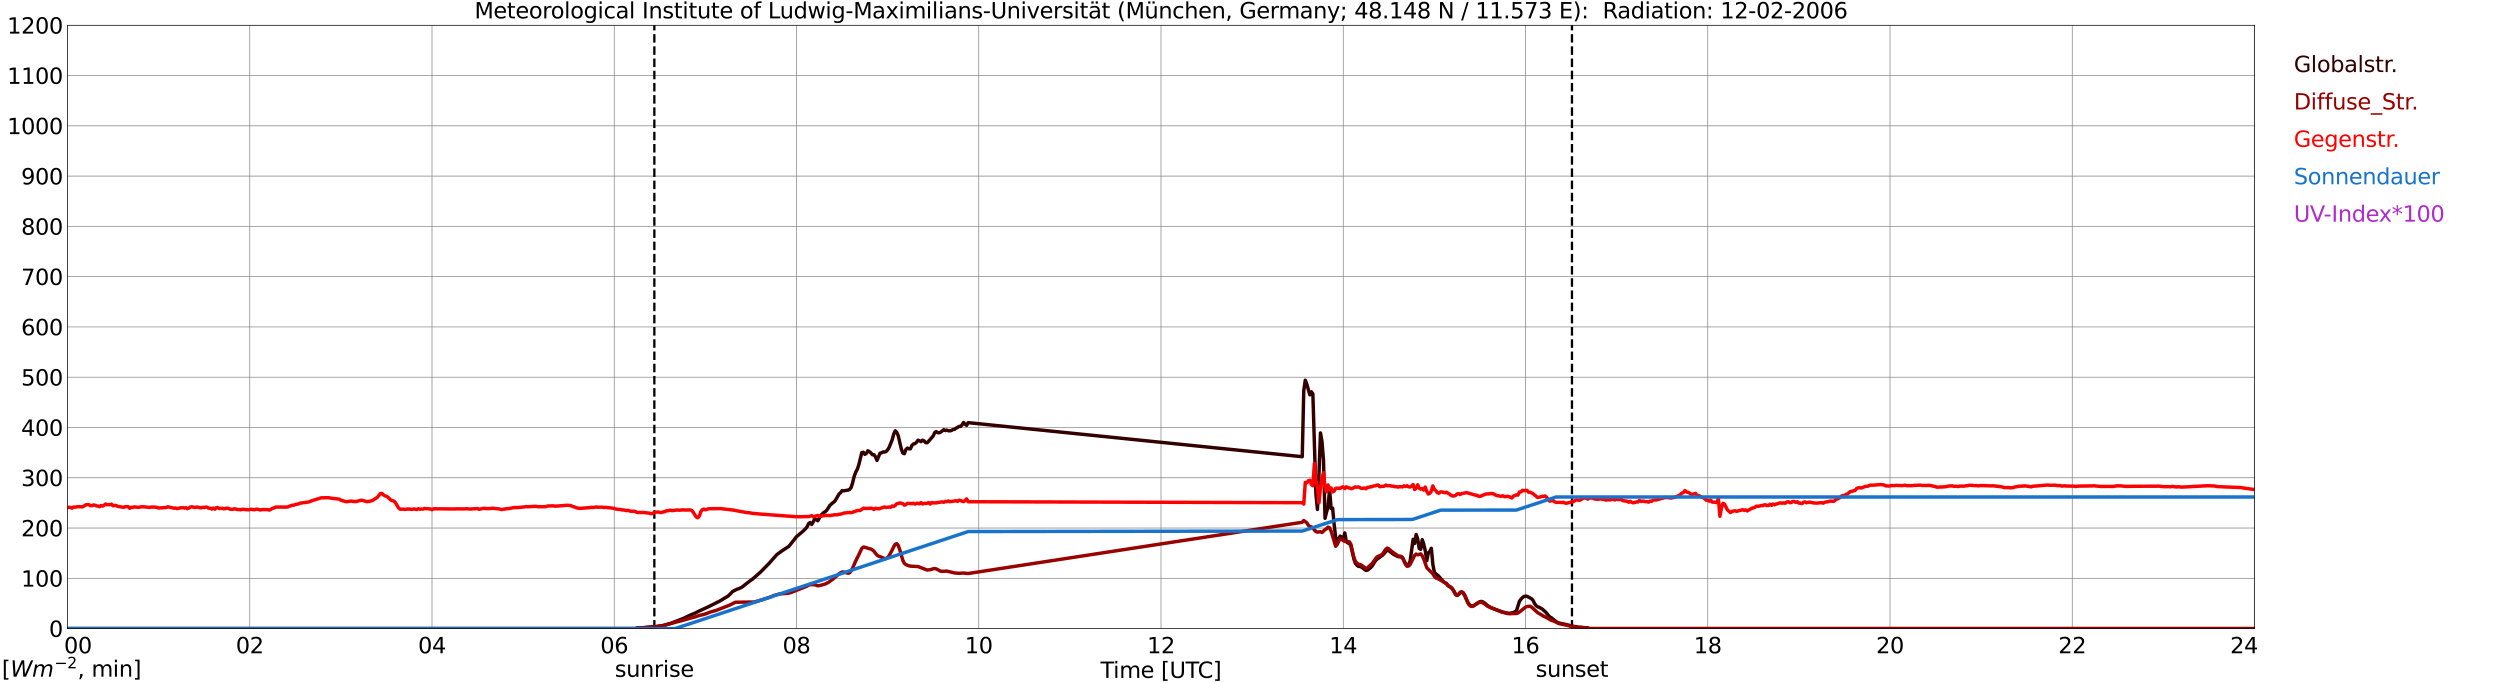 <?xml version="1.0" encoding="utf-8" standalone="no"?>
<!DOCTYPE svg PUBLIC "-//W3C//DTD SVG 1.1//EN"
  "http://www.w3.org/Graphics/SVG/1.1/DTD/svg11.dtd">
<svg xmlns:xlink="http://www.w3.org/1999/xlink" width="1085.4pt" height="296.64pt" viewBox="0 0 1085.4 296.64" xmlns="http://www.w3.org/2000/svg" version="1.1">
 <defs>
  <style type="text/css">*{stroke-linejoin: round; stroke-linecap: butt}</style>
 </defs>
 <g id="figure_1">
  <g id="patch_1">
   <path d="M 0 296.64 
L 1085.4 296.64 
L 1085.4 0 
L 0 0 
z
" style="fill: #ffffff"/>
  </g>
  <g id="axes_1">
   <g id="patch_2">
    <path d="M 29.306 272.909 
L 978.814 272.909 
L 978.814 10.976 
L 29.306 10.976 
z
" style="fill: #ffffff"/>
   </g>
   <g id="patch_3">
    <path d="M 978.814 272.909 
L 978.814 272.909 
L 978.814 10.976 
L 978.814 10.976 
z
" clip-path="url(#pdcda5014ae)" style="fill: #d3d3d3; opacity: 0.25; stroke: #d3d3d3; stroke-linejoin: miter"/>
   </g>
   <g id="matplotlib.axis_1">
    <g id="xtick_1">
     <g id="line2d_1">
      <path d="M 29.306 272.909 
L 29.306 10.976 
" clip-path="url(#pdcda5014ae)" style="fill: none; stroke: #808080; stroke-width: 0.3; stroke-linecap: square"/>
     </g>
     <g id="line2d_2"/>
     <g id="text_1">
      <!--    00 -->
      <g transform="translate(18.733 283.627) scale(0.095 -0.095)">
       <defs>
        <path id="DejaVuSans-20" transform="scale(0.016)"/>
        <path id="DejaVuSans-30" d="M 2034 4250 
Q 1547 4250 1301 3770 
Q 1056 3291 1056 2328 
Q 1056 1369 1301 889 
Q 1547 409 2034 409 
Q 2525 409 2770 889 
Q 3016 1369 3016 2328 
Q 3016 3291 2770 3770 
Q 2525 4250 2034 4250 
z
M 2034 4750 
Q 2819 4750 3233 4129 
Q 3647 3509 3647 2328 
Q 3647 1150 3233 529 
Q 2819 -91 2034 -91 
Q 1250 -91 836 529 
Q 422 1150 422 2328 
Q 422 3509 836 4129 
Q 1250 4750 2034 4750 
z
" transform="scale(0.016)"/>
       </defs>
       <use xlink:href="#DejaVuSans-20"/>
       <use xlink:href="#DejaVuSans-20" transform="translate(31.787 0)"/>
       <use xlink:href="#DejaVuSans-20" transform="translate(63.574 0)"/>
       <use xlink:href="#DejaVuSans-30" transform="translate(95.361 0)"/>
       <use xlink:href="#DejaVuSans-30" transform="translate(158.984 0)"/>
      </g>
     </g>
    </g>
    <g id="xtick_2">
     <g id="line2d_3">
      <path d="M 108.431 272.909 
L 108.431 10.976 
" clip-path="url(#pdcda5014ae)" style="fill: none; stroke: #808080; stroke-width: 0.3; stroke-linecap: square"/>
     </g>
     <g id="line2d_4"/>
     <g id="text_2">
      <!-- 02 -->
      <g transform="translate(102.387 283.627) scale(0.095 -0.095)">
       <defs>
        <path id="DejaVuSans-32" d="M 1228 531 
L 3431 531 
L 3431 0 
L 469 0 
L 469 531 
Q 828 903 1448 1529 
Q 2069 2156 2228 2338 
Q 2531 2678 2651 2914 
Q 2772 3150 2772 3378 
Q 2772 3750 2511 3984 
Q 2250 4219 1831 4219 
Q 1534 4219 1204 4116 
Q 875 4013 500 3803 
L 500 4441 
Q 881 4594 1212 4672 
Q 1544 4750 1819 4750 
Q 2544 4750 2975 4387 
Q 3406 4025 3406 3419 
Q 3406 3131 3298 2873 
Q 3191 2616 2906 2266 
Q 2828 2175 2409 1742 
Q 1991 1309 1228 531 
z
" transform="scale(0.016)"/>
       </defs>
       <use xlink:href="#DejaVuSans-30"/>
       <use xlink:href="#DejaVuSans-32" transform="translate(63.623 0)"/>
      </g>
     </g>
    </g>
    <g id="xtick_3">
     <g id="line2d_5">
      <path d="M 187.557 272.909 
L 187.557 10.976 
" clip-path="url(#pdcda5014ae)" style="fill: none; stroke: #808080; stroke-width: 0.3; stroke-linecap: square"/>
     </g>
     <g id="line2d_6"/>
     <g id="text_3">
      <!-- 04 -->
      <g transform="translate(181.513 283.627) scale(0.095 -0.095)">
       <defs>
        <path id="DejaVuSans-34" d="M 2419 4116 
L 825 1625 
L 2419 1625 
L 2419 4116 
z
M 2253 4666 
L 3047 4666 
L 3047 1625 
L 3713 1625 
L 3713 1100 
L 3047 1100 
L 3047 0 
L 2419 0 
L 2419 1100 
L 313 1100 
L 313 1709 
L 2253 4666 
z
" transform="scale(0.016)"/>
       </defs>
       <use xlink:href="#DejaVuSans-30"/>
       <use xlink:href="#DejaVuSans-34" transform="translate(63.623 0)"/>
      </g>
     </g>
    </g>
    <g id="xtick_4">
     <g id="line2d_7">
      <path d="M 266.683 272.909 
L 266.683 10.976 
" clip-path="url(#pdcda5014ae)" style="fill: none; stroke: #808080; stroke-width: 0.3; stroke-linecap: square"/>
     </g>
     <g id="line2d_8"/>
     <g id="text_4">
      <!-- 06 -->
      <g transform="translate(260.638 283.627) scale(0.095 -0.095)">
       <defs>
        <path id="DejaVuSans-36" d="M 2113 2584 
Q 1688 2584 1439 2293 
Q 1191 2003 1191 1497 
Q 1191 994 1439 701 
Q 1688 409 2113 409 
Q 2538 409 2786 701 
Q 3034 994 3034 1497 
Q 3034 2003 2786 2293 
Q 2538 2584 2113 2584 
z
M 3366 4563 
L 3366 3988 
Q 3128 4100 2886 4159 
Q 2644 4219 2406 4219 
Q 1781 4219 1451 3797 
Q 1122 3375 1075 2522 
Q 1259 2794 1537 2939 
Q 1816 3084 2150 3084 
Q 2853 3084 3261 2657 
Q 3669 2231 3669 1497 
Q 3669 778 3244 343 
Q 2819 -91 2113 -91 
Q 1303 -91 875 529 
Q 447 1150 447 2328 
Q 447 3434 972 4092 
Q 1497 4750 2381 4750 
Q 2619 4750 2861 4703 
Q 3103 4656 3366 4563 
z
" transform="scale(0.016)"/>
       </defs>
       <use xlink:href="#DejaVuSans-30"/>
       <use xlink:href="#DejaVuSans-36" transform="translate(63.623 0)"/>
      </g>
     </g>
    </g>
    <g id="xtick_5">
     <g id="line2d_9">
      <path d="M 345.808 272.909 
L 345.808 10.976 
" clip-path="url(#pdcda5014ae)" style="fill: none; stroke: #808080; stroke-width: 0.3; stroke-linecap: square"/>
     </g>
     <g id="line2d_10"/>
     <g id="text_5">
      <!-- 08 -->
      <g transform="translate(339.764 283.627) scale(0.095 -0.095)">
       <defs>
        <path id="DejaVuSans-38" d="M 2034 2216 
Q 1584 2216 1326 1975 
Q 1069 1734 1069 1313 
Q 1069 891 1326 650 
Q 1584 409 2034 409 
Q 2484 409 2743 651 
Q 3003 894 3003 1313 
Q 3003 1734 2745 1975 
Q 2488 2216 2034 2216 
z
M 1403 2484 
Q 997 2584 770 2862 
Q 544 3141 544 3541 
Q 544 4100 942 4425 
Q 1341 4750 2034 4750 
Q 2731 4750 3128 4425 
Q 3525 4100 3525 3541 
Q 3525 3141 3298 2862 
Q 3072 2584 2669 2484 
Q 3125 2378 3379 2068 
Q 3634 1759 3634 1313 
Q 3634 634 3220 271 
Q 2806 -91 2034 -91 
Q 1263 -91 848 271 
Q 434 634 434 1313 
Q 434 1759 690 2068 
Q 947 2378 1403 2484 
z
M 1172 3481 
Q 1172 3119 1398 2916 
Q 1625 2713 2034 2713 
Q 2441 2713 2670 2916 
Q 2900 3119 2900 3481 
Q 2900 3844 2670 4047 
Q 2441 4250 2034 4250 
Q 1625 4250 1398 4047 
Q 1172 3844 1172 3481 
z
" transform="scale(0.016)"/>
       </defs>
       <use xlink:href="#DejaVuSans-30"/>
       <use xlink:href="#DejaVuSans-38" transform="translate(63.623 0)"/>
      </g>
     </g>
    </g>
    <g id="xtick_6">
     <g id="line2d_11">
      <path d="M 424.934 272.909 
L 424.934 10.976 
" clip-path="url(#pdcda5014ae)" style="fill: none; stroke: #808080; stroke-width: 0.3; stroke-linecap: square"/>
     </g>
     <g id="line2d_12"/>
     <g id="text_6">
      <!-- 10 -->
      <g transform="translate(418.89 283.627) scale(0.095 -0.095)">
       <defs>
        <path id="DejaVuSans-31" d="M 794 531 
L 1825 531 
L 1825 4091 
L 703 3866 
L 703 4441 
L 1819 4666 
L 2450 4666 
L 2450 531 
L 3481 531 
L 3481 0 
L 794 0 
L 794 531 
z
" transform="scale(0.016)"/>
       </defs>
       <use xlink:href="#DejaVuSans-31"/>
       <use xlink:href="#DejaVuSans-30" transform="translate(63.623 0)"/>
      </g>
     </g>
    </g>
    <g id="xtick_7">
     <g id="line2d_13">
      <path d="M 504.06 272.909 
L 504.06 10.976 
" clip-path="url(#pdcda5014ae)" style="fill: none; stroke: #808080; stroke-width: 0.3; stroke-linecap: square"/>
     </g>
     <g id="line2d_14"/>
     <g id="text_7">
      <!-- 12 -->
      <g transform="translate(498.015 283.627) scale(0.095 -0.095)">
       <use xlink:href="#DejaVuSans-31"/>
       <use xlink:href="#DejaVuSans-32" transform="translate(63.623 0)"/>
      </g>
     </g>
    </g>
    <g id="xtick_8">
     <g id="line2d_15">
      <path d="M 583.185 272.909 
L 583.185 10.976 
" clip-path="url(#pdcda5014ae)" style="fill: none; stroke: #808080; stroke-width: 0.3; stroke-linecap: square"/>
     </g>
     <g id="line2d_16"/>
     <g id="text_8">
      <!-- 14 -->
      <g transform="translate(577.141 283.627) scale(0.095 -0.095)">
       <use xlink:href="#DejaVuSans-31"/>
       <use xlink:href="#DejaVuSans-34" transform="translate(63.623 0)"/>
      </g>
     </g>
    </g>
    <g id="xtick_9">
     <g id="line2d_17">
      <path d="M 662.311 272.909 
L 662.311 10.976 
" clip-path="url(#pdcda5014ae)" style="fill: none; stroke: #808080; stroke-width: 0.3; stroke-linecap: square"/>
     </g>
     <g id="line2d_18"/>
     <g id="text_9">
      <!-- 16 -->
      <g transform="translate(656.267 283.627) scale(0.095 -0.095)">
       <use xlink:href="#DejaVuSans-31"/>
       <use xlink:href="#DejaVuSans-36" transform="translate(63.623 0)"/>
      </g>
     </g>
    </g>
    <g id="xtick_10">
     <g id="line2d_19">
      <path d="M 741.437 272.909 
L 741.437 10.976 
" clip-path="url(#pdcda5014ae)" style="fill: none; stroke: #808080; stroke-width: 0.3; stroke-linecap: square"/>
     </g>
     <g id="line2d_20"/>
     <g id="text_10">
      <!-- 18 -->
      <g transform="translate(735.392 283.627) scale(0.095 -0.095)">
       <use xlink:href="#DejaVuSans-31"/>
       <use xlink:href="#DejaVuSans-38" transform="translate(63.623 0)"/>
      </g>
     </g>
    </g>
    <g id="xtick_11">
     <g id="line2d_21">
      <path d="M 820.562 272.909 
L 820.562 10.976 
" clip-path="url(#pdcda5014ae)" style="fill: none; stroke: #808080; stroke-width: 0.3; stroke-linecap: square"/>
     </g>
     <g id="line2d_22"/>
     <g id="text_11">
      <!-- 20 -->
      <g transform="translate(814.518 283.627) scale(0.095 -0.095)">
       <use xlink:href="#DejaVuSans-32"/>
       <use xlink:href="#DejaVuSans-30" transform="translate(63.623 0)"/>
      </g>
     </g>
    </g>
    <g id="xtick_12">
     <g id="line2d_23">
      <path d="M 899.688 272.909 
L 899.688 10.976 
" clip-path="url(#pdcda5014ae)" style="fill: none; stroke: #808080; stroke-width: 0.3; stroke-linecap: square"/>
     </g>
     <g id="line2d_24"/>
     <g id="text_12">
      <!-- 22 -->
      <g transform="translate(893.644 283.627) scale(0.095 -0.095)">
       <use xlink:href="#DejaVuSans-32"/>
       <use xlink:href="#DejaVuSans-32" transform="translate(63.623 0)"/>
      </g>
     </g>
    </g>
    <g id="xtick_13">
     <g id="line2d_25">
      <path d="M 978.814 272.909 
L 978.814 10.976 
" clip-path="url(#pdcda5014ae)" style="fill: none; stroke: #808080; stroke-width: 0.3; stroke-linecap: square"/>
     </g>
     <g id="line2d_26"/>
     <g id="text_13">
      <!-- 24    -->
      <g transform="translate(968.241 283.627) scale(0.095 -0.095)">
       <use xlink:href="#DejaVuSans-32"/>
       <use xlink:href="#DejaVuSans-34" transform="translate(63.623 0)"/>
       <use xlink:href="#DejaVuSans-20" transform="translate(127.246 0)"/>
       <use xlink:href="#DejaVuSans-20" transform="translate(159.033 0)"/>
       <use xlink:href="#DejaVuSans-20" transform="translate(190.82 0)"/>
      </g>
     </g>
    </g>
    <g id="text_14">
     <!-- Time [UTC] -->
     <g transform="translate(477.806 294.322) scale(0.095 -0.095)">
      <defs>
       <path id="DejaVuSans-54" d="M -19 4666 
L 3928 4666 
L 3928 4134 
L 2272 4134 
L 2272 0 
L 1638 0 
L 1638 4134 
L -19 4134 
L -19 4666 
z
" transform="scale(0.016)"/>
       <path id="DejaVuSans-69" d="M 603 3500 
L 1178 3500 
L 1178 0 
L 603 0 
L 603 3500 
z
M 603 4863 
L 1178 4863 
L 1178 4134 
L 603 4134 
L 603 4863 
z
" transform="scale(0.016)"/>
       <path id="DejaVuSans-6d" d="M 3328 2828 
Q 3544 3216 3844 3400 
Q 4144 3584 4550 3584 
Q 5097 3584 5394 3201 
Q 5691 2819 5691 2113 
L 5691 0 
L 5113 0 
L 5113 2094 
Q 5113 2597 4934 2840 
Q 4756 3084 4391 3084 
Q 3944 3084 3684 2787 
Q 3425 2491 3425 1978 
L 3425 0 
L 2847 0 
L 2847 2094 
Q 2847 2600 2669 2842 
Q 2491 3084 2119 3084 
Q 1678 3084 1418 2786 
Q 1159 2488 1159 1978 
L 1159 0 
L 581 0 
L 581 3500 
L 1159 3500 
L 1159 2956 
Q 1356 3278 1631 3431 
Q 1906 3584 2284 3584 
Q 2666 3584 2933 3390 
Q 3200 3197 3328 2828 
z
" transform="scale(0.016)"/>
       <path id="DejaVuSans-65" d="M 3597 1894 
L 3597 1613 
L 953 1613 
Q 991 1019 1311 708 
Q 1631 397 2203 397 
Q 2534 397 2845 478 
Q 3156 559 3463 722 
L 3463 178 
Q 3153 47 2828 -22 
Q 2503 -91 2169 -91 
Q 1331 -91 842 396 
Q 353 884 353 1716 
Q 353 2575 817 3079 
Q 1281 3584 2069 3584 
Q 2775 3584 3186 3129 
Q 3597 2675 3597 1894 
z
M 3022 2063 
Q 3016 2534 2758 2815 
Q 2500 3097 2075 3097 
Q 1594 3097 1305 2825 
Q 1016 2553 972 2059 
L 3022 2063 
z
" transform="scale(0.016)"/>
       <path id="DejaVuSans-5b" d="M 550 4863 
L 1875 4863 
L 1875 4416 
L 1125 4416 
L 1125 -397 
L 1875 -397 
L 1875 -844 
L 550 -844 
L 550 4863 
z
" transform="scale(0.016)"/>
       <path id="DejaVuSans-55" d="M 556 4666 
L 1191 4666 
L 1191 1831 
Q 1191 1081 1462 751 
Q 1734 422 2344 422 
Q 2950 422 3222 751 
Q 3494 1081 3494 1831 
L 3494 4666 
L 4128 4666 
L 4128 1753 
Q 4128 841 3676 375 
Q 3225 -91 2344 -91 
Q 1459 -91 1007 375 
Q 556 841 556 1753 
L 556 4666 
z
" transform="scale(0.016)"/>
       <path id="DejaVuSans-43" d="M 4122 4306 
L 4122 3641 
Q 3803 3938 3442 4084 
Q 3081 4231 2675 4231 
Q 1875 4231 1450 3742 
Q 1025 3253 1025 2328 
Q 1025 1406 1450 917 
Q 1875 428 2675 428 
Q 3081 428 3442 575 
Q 3803 722 4122 1019 
L 4122 359 
Q 3791 134 3420 21 
Q 3050 -91 2638 -91 
Q 1578 -91 968 557 
Q 359 1206 359 2328 
Q 359 3453 968 4101 
Q 1578 4750 2638 4750 
Q 3056 4750 3426 4639 
Q 3797 4528 4122 4306 
z
" transform="scale(0.016)"/>
       <path id="DejaVuSans-5d" d="M 1947 4863 
L 1947 -844 
L 622 -844 
L 622 -397 
L 1369 -397 
L 1369 4416 
L 622 4416 
L 622 4863 
L 1947 4863 
z
" transform="scale(0.016)"/>
      </defs>
      <use xlink:href="#DejaVuSans-54"/>
      <use xlink:href="#DejaVuSans-69" transform="translate(57.959 0)"/>
      <use xlink:href="#DejaVuSans-6d" transform="translate(85.742 0)"/>
      <use xlink:href="#DejaVuSans-65" transform="translate(183.154 0)"/>
      <use xlink:href="#DejaVuSans-20" transform="translate(244.678 0)"/>
      <use xlink:href="#DejaVuSans-5b" transform="translate(276.465 0)"/>
      <use xlink:href="#DejaVuSans-55" transform="translate(315.479 0)"/>
      <use xlink:href="#DejaVuSans-54" transform="translate(388.672 0)"/>
      <use xlink:href="#DejaVuSans-43" transform="translate(443.881 0)"/>
      <use xlink:href="#DejaVuSans-5d" transform="translate(513.705 0)"/>
     </g>
    </g>
   </g>
   <g id="matplotlib.axis_2">
    <g id="ytick_1">
     <g id="line2d_27">
      <path d="M 29.306 272.909 
L 978.814 272.909 
" clip-path="url(#pdcda5014ae)" style="fill: none; stroke: #808080; stroke-width: 0.3; stroke-linecap: square"/>
     </g>
     <g id="line2d_28"/>
     <g id="text_15">
      <!-- 0 -->
      <g transform="translate(21.261 276.518) scale(0.095 -0.095)">
       <use xlink:href="#DejaVuSans-30"/>
      </g>
     </g>
    </g>
    <g id="ytick_2">
     <g id="line2d_29">
      <path d="M 29.306 251.081 
L 978.814 251.081 
" clip-path="url(#pdcda5014ae)" style="fill: none; stroke: #808080; stroke-width: 0.3; stroke-linecap: square"/>
     </g>
     <g id="line2d_30"/>
     <g id="text_16">
      <!-- 100 -->
      <g transform="translate(9.173 254.69) scale(0.095 -0.095)">
       <use xlink:href="#DejaVuSans-31"/>
       <use xlink:href="#DejaVuSans-30" transform="translate(63.623 0)"/>
       <use xlink:href="#DejaVuSans-30" transform="translate(127.246 0)"/>
      </g>
     </g>
    </g>
    <g id="ytick_3">
     <g id="line2d_31">
      <path d="M 29.306 229.253 
L 978.814 229.253 
" clip-path="url(#pdcda5014ae)" style="fill: none; stroke: #808080; stroke-width: 0.3; stroke-linecap: square"/>
     </g>
     <g id="line2d_32"/>
     <g id="text_17">
      <!-- 200 -->
      <g transform="translate(9.173 232.863) scale(0.095 -0.095)">
       <use xlink:href="#DejaVuSans-32"/>
       <use xlink:href="#DejaVuSans-30" transform="translate(63.623 0)"/>
       <use xlink:href="#DejaVuSans-30" transform="translate(127.246 0)"/>
      </g>
     </g>
    </g>
    <g id="ytick_4">
     <g id="line2d_33">
      <path d="M 29.306 207.426 
L 978.814 207.426 
" clip-path="url(#pdcda5014ae)" style="fill: none; stroke: #808080; stroke-width: 0.3; stroke-linecap: square"/>
     </g>
     <g id="line2d_34"/>
     <g id="text_18">
      <!-- 300 -->
      <g transform="translate(9.173 211.035) scale(0.095 -0.095)">
       <defs>
        <path id="DejaVuSans-33" d="M 2597 2516 
Q 3050 2419 3304 2112 
Q 3559 1806 3559 1356 
Q 3559 666 3084 287 
Q 2609 -91 1734 -91 
Q 1441 -91 1130 -33 
Q 819 25 488 141 
L 488 750 
Q 750 597 1062 519 
Q 1375 441 1716 441 
Q 2309 441 2620 675 
Q 2931 909 2931 1356 
Q 2931 1769 2642 2001 
Q 2353 2234 1838 2234 
L 1294 2234 
L 1294 2753 
L 1863 2753 
Q 2328 2753 2575 2939 
Q 2822 3125 2822 3475 
Q 2822 3834 2567 4026 
Q 2313 4219 1838 4219 
Q 1578 4219 1281 4162 
Q 984 4106 628 3988 
L 628 4550 
Q 988 4650 1302 4700 
Q 1616 4750 1894 4750 
Q 2613 4750 3031 4423 
Q 3450 4097 3450 3541 
Q 3450 3153 3228 2886 
Q 3006 2619 2597 2516 
z
" transform="scale(0.016)"/>
       </defs>
       <use xlink:href="#DejaVuSans-33"/>
       <use xlink:href="#DejaVuSans-30" transform="translate(63.623 0)"/>
       <use xlink:href="#DejaVuSans-30" transform="translate(127.246 0)"/>
      </g>
     </g>
    </g>
    <g id="ytick_5">
     <g id="line2d_35">
      <path d="M 29.306 185.598 
L 978.814 185.598 
" clip-path="url(#pdcda5014ae)" style="fill: none; stroke: #808080; stroke-width: 0.3; stroke-linecap: square"/>
     </g>
     <g id="line2d_36"/>
     <g id="text_19">
      <!-- 400 -->
      <g transform="translate(9.173 189.207) scale(0.095 -0.095)">
       <use xlink:href="#DejaVuSans-34"/>
       <use xlink:href="#DejaVuSans-30" transform="translate(63.623 0)"/>
       <use xlink:href="#DejaVuSans-30" transform="translate(127.246 0)"/>
      </g>
     </g>
    </g>
    <g id="ytick_6">
     <g id="line2d_37">
      <path d="M 29.306 163.77 
L 978.814 163.77 
" clip-path="url(#pdcda5014ae)" style="fill: none; stroke: #808080; stroke-width: 0.3; stroke-linecap: square"/>
     </g>
     <g id="line2d_38"/>
     <g id="text_20">
      <!-- 500 -->
      <g transform="translate(9.173 167.379) scale(0.095 -0.095)">
       <defs>
        <path id="DejaVuSans-35" d="M 691 4666 
L 3169 4666 
L 3169 4134 
L 1269 4134 
L 1269 2991 
Q 1406 3038 1543 3061 
Q 1681 3084 1819 3084 
Q 2600 3084 3056 2656 
Q 3513 2228 3513 1497 
Q 3513 744 3044 326 
Q 2575 -91 1722 -91 
Q 1428 -91 1123 -41 
Q 819 9 494 109 
L 494 744 
Q 775 591 1075 516 
Q 1375 441 1709 441 
Q 2250 441 2565 725 
Q 2881 1009 2881 1497 
Q 2881 1984 2565 2268 
Q 2250 2553 1709 2553 
Q 1456 2553 1204 2497 
Q 953 2441 691 2322 
L 691 4666 
z
" transform="scale(0.016)"/>
       </defs>
       <use xlink:href="#DejaVuSans-35"/>
       <use xlink:href="#DejaVuSans-30" transform="translate(63.623 0)"/>
       <use xlink:href="#DejaVuSans-30" transform="translate(127.246 0)"/>
      </g>
     </g>
    </g>
    <g id="ytick_7">
     <g id="line2d_39">
      <path d="M 29.306 141.942 
L 978.814 141.942 
" clip-path="url(#pdcda5014ae)" style="fill: none; stroke: #808080; stroke-width: 0.3; stroke-linecap: square"/>
     </g>
     <g id="line2d_40"/>
     <g id="text_21">
      <!-- 600 -->
      <g transform="translate(9.173 145.551) scale(0.095 -0.095)">
       <use xlink:href="#DejaVuSans-36"/>
       <use xlink:href="#DejaVuSans-30" transform="translate(63.623 0)"/>
       <use xlink:href="#DejaVuSans-30" transform="translate(127.246 0)"/>
      </g>
     </g>
    </g>
    <g id="ytick_8">
     <g id="line2d_41">
      <path d="M 29.306 120.114 
L 978.814 120.114 
" clip-path="url(#pdcda5014ae)" style="fill: none; stroke: #808080; stroke-width: 0.3; stroke-linecap: square"/>
     </g>
     <g id="line2d_42"/>
     <g id="text_22">
      <!-- 700 -->
      <g transform="translate(9.173 123.724) scale(0.095 -0.095)">
       <defs>
        <path id="DejaVuSans-37" d="M 525 4666 
L 3525 4666 
L 3525 4397 
L 1831 0 
L 1172 0 
L 2766 4134 
L 525 4134 
L 525 4666 
z
" transform="scale(0.016)"/>
       </defs>
       <use xlink:href="#DejaVuSans-37"/>
       <use xlink:href="#DejaVuSans-30" transform="translate(63.623 0)"/>
       <use xlink:href="#DejaVuSans-30" transform="translate(127.246 0)"/>
      </g>
     </g>
    </g>
    <g id="ytick_9">
     <g id="line2d_43">
      <path d="M 29.306 98.287 
L 978.814 98.287 
" clip-path="url(#pdcda5014ae)" style="fill: none; stroke: #808080; stroke-width: 0.3; stroke-linecap: square"/>
     </g>
     <g id="line2d_44"/>
     <g id="text_23">
      <!-- 800 -->
      <g transform="translate(9.173 101.896) scale(0.095 -0.095)">
       <use xlink:href="#DejaVuSans-38"/>
       <use xlink:href="#DejaVuSans-30" transform="translate(63.623 0)"/>
       <use xlink:href="#DejaVuSans-30" transform="translate(127.246 0)"/>
      </g>
     </g>
    </g>
    <g id="ytick_10">
     <g id="line2d_45">
      <path d="M 29.306 76.459 
L 978.814 76.459 
" clip-path="url(#pdcda5014ae)" style="fill: none; stroke: #808080; stroke-width: 0.3; stroke-linecap: square"/>
     </g>
     <g id="line2d_46"/>
     <g id="text_24">
      <!-- 900 -->
      <g transform="translate(9.173 80.068) scale(0.095 -0.095)">
       <defs>
        <path id="DejaVuSans-39" d="M 703 97 
L 703 672 
Q 941 559 1184 500 
Q 1428 441 1663 441 
Q 2288 441 2617 861 
Q 2947 1281 2994 2138 
Q 2813 1869 2534 1725 
Q 2256 1581 1919 1581 
Q 1219 1581 811 2004 
Q 403 2428 403 3163 
Q 403 3881 828 4315 
Q 1253 4750 1959 4750 
Q 2769 4750 3195 4129 
Q 3622 3509 3622 2328 
Q 3622 1225 3098 567 
Q 2575 -91 1691 -91 
Q 1453 -91 1209 -44 
Q 966 3 703 97 
z
M 1959 2075 
Q 2384 2075 2632 2365 
Q 2881 2656 2881 3163 
Q 2881 3666 2632 3958 
Q 2384 4250 1959 4250 
Q 1534 4250 1286 3958 
Q 1038 3666 1038 3163 
Q 1038 2656 1286 2365 
Q 1534 2075 1959 2075 
z
" transform="scale(0.016)"/>
       </defs>
       <use xlink:href="#DejaVuSans-39"/>
       <use xlink:href="#DejaVuSans-30" transform="translate(63.623 0)"/>
       <use xlink:href="#DejaVuSans-30" transform="translate(127.246 0)"/>
      </g>
     </g>
    </g>
    <g id="ytick_11">
     <g id="line2d_47">
      <path d="M 29.306 54.631 
L 978.814 54.631 
" clip-path="url(#pdcda5014ae)" style="fill: none; stroke: #808080; stroke-width: 0.3; stroke-linecap: square"/>
     </g>
     <g id="line2d_48"/>
     <g id="text_25">
      <!-- 1000 -->
      <g transform="translate(3.128 58.24) scale(0.095 -0.095)">
       <use xlink:href="#DejaVuSans-31"/>
       <use xlink:href="#DejaVuSans-30" transform="translate(63.623 0)"/>
       <use xlink:href="#DejaVuSans-30" transform="translate(127.246 0)"/>
       <use xlink:href="#DejaVuSans-30" transform="translate(190.869 0)"/>
      </g>
     </g>
    </g>
    <g id="ytick_12">
     <g id="line2d_49">
      <path d="M 29.306 32.803 
L 978.814 32.803 
" clip-path="url(#pdcda5014ae)" style="fill: none; stroke: #808080; stroke-width: 0.3; stroke-linecap: square"/>
     </g>
     <g id="line2d_50"/>
     <g id="text_26">
      <!-- 1100 -->
      <g transform="translate(3.128 36.413) scale(0.095 -0.095)">
       <use xlink:href="#DejaVuSans-31"/>
       <use xlink:href="#DejaVuSans-31" transform="translate(63.623 0)"/>
       <use xlink:href="#DejaVuSans-30" transform="translate(127.246 0)"/>
       <use xlink:href="#DejaVuSans-30" transform="translate(190.869 0)"/>
      </g>
     </g>
    </g>
    <g id="ytick_13">
     <g id="line2d_51">
      <path d="M 29.306 10.976 
L 978.814 10.976 
" clip-path="url(#pdcda5014ae)" style="fill: none; stroke: #808080; stroke-width: 0.3; stroke-linecap: square"/>
     </g>
     <g id="line2d_52"/>
     <g id="text_27">
      <!-- 1200 -->
      <g transform="translate(3.128 14.585) scale(0.095 -0.095)">
       <use xlink:href="#DejaVuSans-31"/>
       <use xlink:href="#DejaVuSans-32" transform="translate(63.623 0)"/>
       <use xlink:href="#DejaVuSans-30" transform="translate(127.246 0)"/>
       <use xlink:href="#DejaVuSans-30" transform="translate(190.869 0)"/>
      </g>
     </g>
    </g>
   </g>
   <g id="line2d_53">
    <path d="M 284.09 272.909 
L 284.09 10.976 
" clip-path="url(#pdcda5014ae)" style="fill: none; stroke-dasharray: 3.7,1.6; stroke-dashoffset: 0; stroke: #000000"/>
   </g>
   <g id="line2d_54">
    <path d="M 682.488 272.909 
L 682.488 10.976 
" clip-path="url(#pdcda5014ae)" style="fill: none; stroke-dasharray: 3.7,1.6; stroke-dashoffset: 0; stroke: #000000"/>
   </g>
   <g id="line2d_55">
    <path d="M 29.306 272.909 
L 275.914 272.909 
L 276.573 272.61 
L 279.211 272.529 
L 281.849 272.282 
L 284.486 272.038 
L 287.783 271.586 
L 289.761 271.053 
L 290.42 270.809 
L 291.08 270.687 
L 297.014 268.351 
L 298.992 267.369 
L 300.311 266.795 
L 301.63 266.262 
L 303.608 265.239 
L 307.564 263.438 
L 312.839 260.775 
L 314.158 259.956 
L 316.136 258.769 
L 317.455 257.457 
L 318.114 256.763 
L 320.093 255.778 
L 320.752 255.573 
L 322.071 254.96 
L 325.368 252.38 
L 326.686 251.439 
L 328.005 250.291 
L 329.983 248.571 
L 333.94 244.559 
L 337.236 240.831 
L 339.215 239.357 
L 342.512 237.185 
L 343.83 235.548 
L 345.808 233.01 
L 348.446 230.799 
L 349.765 229.528 
L 350.424 228.668 
L 351.083 227.317 
L 351.743 226.865 
L 352.402 227.686 
L 353.062 226.621 
L 353.721 225.27 
L 354.38 225.556 
L 355.04 226.088 
L 356.359 223.836 
L 357.677 222.484 
L 358.337 222.116 
L 358.996 221.461 
L 360.315 219.413 
L 361.634 218.226 
L 362.293 217.774 
L 362.952 216.792 
L 364.271 214.498 
L 364.93 213.926 
L 365.59 213.024 
L 366.249 213.107 
L 368.227 212.778 
L 368.887 212.45 
L 369.546 211.632 
L 370.206 209.462 
L 370.865 206.758 
L 371.524 204.998 
L 372.184 203.811 
L 372.843 201.844 
L 374.162 196.479 
L 374.821 196.357 
L 375.481 197.258 
L 376.14 196.848 
L 376.799 195.702 
L 377.459 196.071 
L 378.118 196.643 
L 378.777 197.422 
L 379.437 197.422 
L 380.096 198.323 
L 380.756 199.88 
L 382.074 196.767 
L 382.734 196.603 
L 383.393 196.193 
L 384.053 196.274 
L 384.712 196.029 
L 385.371 195.291 
L 386.031 194.226 
L 387.349 190.95 
L 388.009 188.494 
L 388.668 187.06 
L 389.328 187.715 
L 389.987 189.191 
L 391.306 194.923 
L 391.965 196.684 
L 392.624 196.97 
L 393.284 195.211 
L 393.943 194.554 
L 394.603 194.842 
L 395.262 194.842 
L 395.921 193.408 
L 396.581 192.753 
L 397.24 192.589 
L 397.899 192.057 
L 398.559 191.114 
L 399.218 191.36 
L 399.878 191.729 
L 400.537 191.114 
L 401.196 191.443 
L 401.856 192.14 
L 402.515 192.22 
L 403.175 191.565 
L 405.153 189.271 
L 405.812 187.798 
L 406.471 187.388 
L 407.131 187.879 
L 407.79 187.879 
L 408.45 187.593 
L 409.768 186.569 
L 410.428 186.938 
L 411.087 186.733 
L 411.746 187.019 
L 412.406 187.06 
L 413.065 186.897 
L 413.725 186.486 
L 414.384 186.405 
L 415.043 185.914 
L 415.703 185.587 
L 416.362 185.135 
L 417.022 185.135 
L 417.681 184.48 
L 418.34 183.415 
L 419 184.194 
L 419.659 184.685 
L 420.318 183.498 
L 565.382 198.282 
L 566.042 169.615 
L 566.701 165.069 
L 567.36 166.747 
L 568.679 171.416 
L 569.338 170.107 
L 569.998 171.006 
L 571.317 214.498 
L 571.976 221.175 
L 572.635 206.063 
L 573.295 187.962 
L 573.954 191.771 
L 574.613 199.96 
L 575.273 225.023 
L 575.932 222.321 
L 576.592 220.11 
L 577.251 212.411 
L 577.91 220.764 
L 578.57 220.601 
L 579.229 227.686 
L 579.889 233.337 
L 580.548 235.016 
L 581.867 232.763 
L 582.526 233.174 
L 583.185 234.361 
L 583.845 231.371 
L 584.504 234.974 
L 585.164 235.712 
L 585.823 235.917 
L 586.482 236.941 
L 587.801 242.714 
L 588.46 244.598 
L 589.12 245.377 
L 589.779 245.91 
L 590.439 245.91 
L 591.098 246.196 
L 593.076 247.669 
L 593.736 247.506 
L 595.054 246.482 
L 595.714 245.746 
L 597.032 243.616 
L 597.692 242.878 
L 600.329 240.994 
L 601.648 239.48 
L 602.307 238.825 
L 602.967 239.069 
L 604.945 240.626 
L 606.264 241.322 
L 606.923 241.649 
L 608.242 241.815 
L 608.901 242.101 
L 610.22 244.762 
L 610.879 245.458 
L 611.539 245.009 
L 612.198 243.738 
L 613.517 234.156 
L 614.176 235.959 
L 614.836 232.067 
L 615.495 233.951 
L 616.154 238.087 
L 616.814 238.497 
L 617.473 234.32 
L 618.133 236.245 
L 618.792 239.111 
L 619.451 243.452 
L 620.111 240.054 
L 620.77 239.399 
L 621.429 238.046 
L 622.089 245.009 
L 622.748 248.49 
L 623.408 249.186 
L 624.067 249.636 
L 624.726 250.291 
L 626.705 252.585 
L 628.023 253.486 
L 628.683 254.305 
L 630.001 255.124 
L 630.661 255.82 
L 631.32 256.802 
L 631.98 258.072 
L 632.639 258.522 
L 633.298 258.031 
L 633.958 257.335 
L 634.617 257.171 
L 635.276 257.54 
L 635.936 258.564 
L 637.255 261.471 
L 637.914 262.453 
L 638.573 263.027 
L 639.233 263.11 
L 639.892 262.905 
L 641.87 261.554 
L 642.53 261.227 
L 643.189 261.102 
L 643.848 261.349 
L 644.508 261.757 
L 645.827 262.905 
L 647.145 263.724 
L 650.442 265.033 
L 652.42 265.73 
L 653.739 266.057 
L 655.058 266.304 
L 656.377 266.099 
L 657.036 265.935 
L 658.355 265.28 
L 659.674 261.063 
L 660.333 260.161 
L 660.992 259.465 
L 661.652 258.974 
L 662.311 258.81 
L 662.97 258.891 
L 664.949 259.956 
L 665.608 260.694 
L 666.267 262.045 
L 666.927 262.986 
L 667.586 263.477 
L 668.246 263.643 
L 669.564 264.42 
L 670.883 265.566 
L 672.861 267.86 
L 673.521 268.187 
L 675.499 269.785 
L 676.158 270.235 
L 676.817 270.482 
L 680.114 271.178 
L 682.092 271.71 
L 685.389 272.324 
L 686.708 272.365 
L 688.027 272.529 
L 689.346 272.61 
L 690.005 272.909 
L 978.154 272.909 
L 978.154 272.909 
" clip-path="url(#pdcda5014ae)" style="fill: none; stroke: #330000; stroke-width: 1.5; stroke-linecap: square"/>
   </g>
   <g id="line2d_56">
    <path d="M 29.306 272.909 
L 275.914 272.909 
L 276.573 272.71 
L 285.145 272.082 
L 287.783 271.66 
L 292.399 270.401 
L 294.377 269.855 
L 295.696 269.563 
L 298.992 268.596 
L 301.63 267.884 
L 303.608 267.212 
L 305.586 266.749 
L 306.905 266.33 
L 308.224 265.784 
L 310.861 265.029 
L 316.796 262.72 
L 318.774 261.713 
L 319.433 261.46 
L 327.346 261.377 
L 328.665 261.041 
L 330.643 260.454 
L 331.961 260.033 
L 334.599 259.194 
L 335.918 258.564 
L 337.896 258.018 
L 338.555 257.85 
L 341.852 257.599 
L 343.171 257.348 
L 350.424 254.451 
L 351.083 254.03 
L 351.743 253.862 
L 353.062 253.82 
L 353.721 253.862 
L 355.04 254.325 
L 356.359 254.115 
L 358.337 253.528 
L 359.655 252.856 
L 361.634 251.428 
L 364.271 249.119 
L 365.59 248.322 
L 366.249 248.322 
L 368.227 248.909 
L 368.887 248.658 
L 369.546 247.859 
L 370.206 246.558 
L 371.524 243.537 
L 372.843 240.892 
L 374.162 238.08 
L 374.821 237.535 
L 375.481 237.576 
L 376.799 238.037 
L 378.118 238.373 
L 378.777 238.751 
L 379.437 239.34 
L 380.756 241.018 
L 381.415 241.438 
L 382.074 241.647 
L 383.393 242.236 
L 384.053 242.487 
L 384.712 242.487 
L 385.371 242.068 
L 386.031 241.228 
L 387.349 238.794 
L 388.009 237.408 
L 388.668 236.317 
L 389.328 236.022 
L 389.987 236.821 
L 390.646 238.668 
L 391.965 243.243 
L 392.624 244.585 
L 393.284 245.089 
L 393.943 245.425 
L 395.262 245.803 
L 398.559 245.971 
L 402.515 247.482 
L 403.834 247.357 
L 405.153 246.936 
L 405.812 246.853 
L 406.471 246.98 
L 408.45 248.027 
L 409.768 248.027 
L 411.087 247.944 
L 414.384 248.741 
L 416.362 248.909 
L 418.34 248.785 
L 420.318 248.994 
L 565.382 226.745 
L 566.042 225.99 
L 567.36 226.957 
L 568.02 228.005 
L 568.679 228.636 
L 569.338 228.719 
L 569.998 229.349 
L 571.317 230.777 
L 571.976 231.028 
L 573.295 230.86 
L 573.954 231.196 
L 575.273 229.936 
L 575.932 229.559 
L 576.592 228.845 
L 577.251 229.181 
L 577.91 230.565 
L 579.889 237.157 
L 580.548 236.4 
L 581.207 234.974 
L 581.867 233.883 
L 582.526 234.092 
L 583.185 234.721 
L 584.504 235.225 
L 585.823 235.225 
L 586.482 236.275 
L 587.801 242.025 
L 588.46 243.747 
L 589.12 244.502 
L 589.779 244.965 
L 590.439 245.048 
L 591.098 245.384 
L 593.076 246.812 
L 593.736 246.517 
L 595.714 244.67 
L 597.692 241.942 
L 598.351 241.523 
L 599.67 240.977 
L 600.329 240.431 
L 601.648 238.458 
L 602.307 237.954 
L 602.967 238.29 
L 604.286 239.464 
L 606.923 241.311 
L 608.242 241.523 
L 608.901 242.068 
L 610.22 245.006 
L 610.879 245.845 
L 611.539 245.762 
L 612.198 245.089 
L 614.176 241.145 
L 614.836 240.556 
L 615.495 240.892 
L 616.814 240.473 
L 617.473 241.311 
L 618.133 242.697 
L 619.451 246.475 
L 622.089 249.119 
L 622.748 250.21 
L 623.408 250.968 
L 624.067 251.092 
L 628.023 253.316 
L 628.683 254.198 
L 630.001 254.953 
L 630.661 255.752 
L 631.98 258.103 
L 632.639 258.481 
L 633.298 257.935 
L 633.958 257.136 
L 634.617 256.885 
L 635.276 257.304 
L 635.936 258.396 
L 637.255 261.67 
L 637.914 262.678 
L 638.573 263.224 
L 639.233 263.307 
L 639.892 262.973 
L 641.87 261.713 
L 642.53 261.46 
L 643.189 261.46 
L 644.508 262.132 
L 645.827 263.182 
L 647.145 263.811 
L 652.42 265.867 
L 653.08 265.952 
L 654.399 266.371 
L 655.717 266.457 
L 657.036 266.371 
L 658.355 266.371 
L 659.014 266.12 
L 660.333 265.239 
L 662.311 263.601 
L 662.97 263.35 
L 664.289 263.182 
L 664.949 263.56 
L 667.586 265.994 
L 668.905 266.749 
L 670.224 267.589 
L 670.883 267.84 
L 673.521 269.309 
L 674.839 269.731 
L 676.817 270.737 
L 680.114 271.409 
L 681.433 271.787 
L 683.411 272.123 
L 685.389 272.415 
L 689.346 272.627 
L 690.005 272.909 
L 978.154 272.909 
L 978.154 272.909 
" clip-path="url(#pdcda5014ae)" style="fill: none; stroke: #990000; stroke-width: 1.5; stroke-linecap: square"/>
   </g>
   <g id="line2d_57">
    <path d="M 29.306 220.367 
L 29.965 220.223 
L 30.625 220.35 
L 31.284 220.603 
L 31.943 220.121 
L 32.603 220.177 
L 33.921 219.97 
L 35.9 220.057 
L 37.218 219.197 
L 37.878 219.088 
L 38.537 219.099 
L 39.197 219.549 
L 39.856 219.553 
L 40.515 219.237 
L 41.175 219.33 
L 41.834 219.623 
L 42.493 219.706 
L 43.153 220.007 
L 43.812 219.518 
L 44.472 219.723 
L 45.131 219.424 
L 45.79 218.828 
L 46.45 219.191 
L 47.109 219.073 
L 47.768 219.101 
L 48.428 218.887 
L 49.087 219.608 
L 49.747 219.44 
L 50.406 219.474 
L 51.065 219.839 
L 53.703 220.258 
L 54.362 219.985 
L 55.681 219.976 
L 56.34 220.684 
L 57 220.247 
L 57.659 220.282 
L 58.319 220.079 
L 60.297 220.306 
L 60.956 220.057 
L 62.275 220.022 
L 64.912 220.291 
L 65.572 220.155 
L 66.89 220.151 
L 68.209 220.28 
L 68.869 220.603 
L 69.528 220.465 
L 70.187 220.498 
L 71.506 220.348 
L 72.166 220.38 
L 72.825 220.022 
L 74.803 220.448 
L 75.462 220.649 
L 76.122 220.555 
L 76.781 220.788 
L 77.441 220.727 
L 78.1 220.505 
L 79.419 220.435 
L 80.078 220.566 
L 80.737 220.441 
L 81.397 220.823 
L 82.056 220.548 
L 82.716 220.097 
L 83.375 220.033 
L 84.694 220.367 
L 85.353 220.112 
L 86.013 220.21 
L 86.672 220.448 
L 87.331 220.468 
L 87.991 220.232 
L 88.65 220.348 
L 89.309 220.164 
L 89.969 220.221 
L 90.628 220.668 
L 91.288 220.62 
L 91.947 221.029 
L 92.606 220.577 
L 93.266 221.057 
L 93.925 220.42 
L 94.584 220.402 
L 95.244 220.797 
L 96.563 220.679 
L 97.222 220.924 
L 98.541 220.612 
L 99.2 220.686 
L 99.86 221.059 
L 100.519 221.142 
L 101.178 221.103 
L 101.838 220.869 
L 103.156 221.24 
L 103.816 221.216 
L 104.475 221.339 
L 105.135 221.085 
L 107.772 221.349 
L 109.091 221.088 
L 110.41 221.345 
L 111.069 221.083 
L 111.728 221.059 
L 113.047 221.435 
L 113.707 221.242 
L 115.685 221.236 
L 116.344 221.28 
L 117.003 221.463 
L 118.322 220.688 
L 118.982 220.524 
L 119.641 220.151 
L 124.257 220.151 
L 124.916 220.09 
L 126.894 219.33 
L 127.553 219.361 
L 128.213 219.034 
L 129.532 218.822 
L 130.191 218.473 
L 134.147 217.925 
L 135.466 217.368 
L 139.422 216.146 
L 142.719 216.065 
L 143.379 216.253 
L 147.335 216.711 
L 147.994 217.163 
L 149.972 217.737 
L 150.632 217.835 
L 151.951 217.573 
L 152.61 217.554 
L 153.269 217.724 
L 154.588 217.752 
L 156.566 217.224 
L 157.226 217.202 
L 159.204 217.794 
L 160.523 217.65 
L 161.841 217.22 
L 163.819 215.925 
L 165.138 214.293 
L 165.798 214.207 
L 166.457 214.821 
L 167.116 215.279 
L 167.776 215.482 
L 168.435 215.873 
L 169.754 217.165 
L 171.073 217.567 
L 171.732 218.296 
L 173.051 220.566 
L 173.71 221.07 
L 175.029 221.053 
L 175.688 221.162 
L 176.348 221.12 
L 177.007 220.963 
L 178.985 221.16 
L 179.645 220.926 
L 180.963 221.232 
L 181.623 220.861 
L 182.282 221.092 
L 182.941 220.994 
L 183.601 221.066 
L 184.26 220.773 
L 186.898 220.963 
L 187.557 221.312 
L 188.217 220.906 
L 192.832 220.922 
L 196.129 220.976 
L 197.448 220.967 
L 198.767 220.913 
L 201.404 220.954 
L 202.723 220.874 
L 204.042 221.022 
L 206.02 220.867 
L 207.339 220.786 
L 207.998 221.136 
L 209.976 220.692 
L 211.295 220.782 
L 211.954 220.836 
L 213.932 220.653 
L 216.57 220.95 
L 217.889 221.245 
L 218.548 221.07 
L 219.207 221.018 
L 219.867 220.826 
L 220.526 220.885 
L 223.164 220.367 
L 225.142 220.332 
L 227.779 220.062 
L 228.439 219.915 
L 229.098 220.014 
L 231.076 219.902 
L 232.395 219.811 
L 233.714 219.998 
L 236.351 220.009 
L 237.011 219.963 
L 237.67 219.697 
L 240.308 219.614 
L 240.967 219.78 
L 246.242 219.37 
L 247.561 219.446 
L 248.88 219.959 
L 249.539 220.136 
L 250.198 220.439 
L 251.517 220.732 
L 256.133 220.398 
L 256.792 220.245 
L 257.451 220.337 
L 258.77 220.116 
L 259.43 220.212 
L 261.408 220.186 
L 262.067 220.319 
L 262.726 220.258 
L 266.023 220.62 
L 267.342 220.978 
L 268.002 221.112 
L 269.32 221.208 
L 269.98 221.363 
L 271.298 221.491 
L 271.958 221.701 
L 272.617 221.561 
L 273.936 221.996 
L 275.255 221.928 
L 275.914 222.105 
L 276.573 222.502 
L 279.211 222.484 
L 281.189 222.716 
L 281.849 222.781 
L 282.508 223.013 
L 283.167 222.967 
L 284.486 222.386 
L 285.805 222.295 
L 286.464 222.48 
L 287.124 222.539 
L 287.783 222.292 
L 288.442 222.177 
L 289.102 221.873 
L 289.761 221.707 
L 290.42 221.694 
L 291.08 221.47 
L 291.739 221.703 
L 293.058 221.57 
L 293.717 221.406 
L 295.036 221.513 
L 296.355 221.352 
L 297.674 221.441 
L 299.652 221.384 
L 300.311 221.585 
L 300.971 222.419 
L 302.289 224.486 
L 302.949 224.783 
L 303.608 224.065 
L 304.267 222.155 
L 304.927 221.275 
L 305.586 221.035 
L 306.246 221.352 
L 307.564 220.891 
L 312.839 220.799 
L 314.158 220.967 
L 318.114 221.419 
L 319.433 221.67 
L 324.049 222.513 
L 325.368 222.613 
L 326.027 222.777 
L 327.346 222.932 
L 329.983 223.168 
L 331.302 223.268 
L 345.808 224.349 
L 346.468 224.274 
L 347.127 224.381 
L 349.105 224.272 
L 351.083 224.292 
L 352.402 223.89 
L 353.062 224.39 
L 355.04 223.775 
L 355.699 224.189 
L 357.677 223.916 
L 358.337 223.757 
L 360.315 223.844 
L 362.293 223.504 
L 363.612 223.484 
L 364.271 223.266 
L 364.93 223.251 
L 366.249 222.788 
L 368.887 222.484 
L 369.546 222.615 
L 372.184 221.659 
L 373.502 221.622 
L 374.821 220.662 
L 376.14 220.762 
L 378.118 220.64 
L 378.777 220.758 
L 379.437 221.221 
L 380.096 220.655 
L 381.415 220.933 
L 384.053 220.094 
L 384.712 220.324 
L 386.031 220.151 
L 386.69 220.221 
L 387.349 219.673 
L 388.009 219.865 
L 388.668 219.435 
L 389.328 218.7 
L 389.987 218.575 
L 390.646 218.337 
L 391.965 218.673 
L 392.624 219.302 
L 393.284 219.11 
L 393.943 218.514 
L 395.921 218.678 
L 396.581 218.51 
L 397.24 218.859 
L 397.899 218.538 
L 398.559 218.503 
L 399.218 218.758 
L 399.878 218.202 
L 400.537 218.802 
L 401.196 218.549 
L 401.856 218.582 
L 402.515 218.492 
L 403.175 218.2 
L 403.834 218.817 
L 404.493 218.195 
L 405.153 218.324 
L 406.471 218.333 
L 408.45 217.975 
L 409.109 217.864 
L 409.768 218.073 
L 410.428 217.689 
L 411.087 217.818 
L 411.746 217.495 
L 412.406 217.848 
L 413.065 217.674 
L 413.725 217.676 
L 414.384 217.468 
L 415.043 217.388 
L 415.703 217.7 
L 416.362 217.159 
L 417.022 217.255 
L 417.681 217.61 
L 418.34 217.792 
L 419 217.296 
L 419.659 216.595 
L 420.318 217.822 
L 565.382 218.252 
L 566.042 218.857 
L 566.701 209.458 
L 567.36 209.617 
L 568.02 208.722 
L 568.679 208.519 
L 569.338 210.372 
L 569.998 210.9 
L 570.657 201.205 
L 571.317 208.7 
L 571.976 211.579 
L 572.635 218.324 
L 573.295 211.747 
L 573.954 207.489 
L 574.613 205.249 
L 575.273 211.859 
L 575.932 213.546 
L 576.592 210.527 
L 577.251 212.627 
L 577.91 211.846 
L 578.57 213.566 
L 579.229 213.221 
L 579.889 212.018 
L 580.548 211.942 
L 581.867 212.014 
L 582.526 211.582 
L 583.185 211.365 
L 583.845 212.105 
L 584.504 211.376 
L 585.164 211.675 
L 585.823 211.846 
L 586.482 212.175 
L 587.142 212.057 
L 588.46 211.374 
L 589.12 211.544 
L 589.779 211.394 
L 591.098 212.06 
L 592.417 211.867 
L 593.076 212.195 
L 593.736 211.564 
L 594.395 211.575 
L 595.054 211.333 
L 595.714 211.313 
L 596.373 210.951 
L 597.032 210.949 
L 597.692 210.639 
L 598.351 210.553 
L 599.011 211.291 
L 600.989 211.09 
L 601.648 210.604 
L 602.307 210.876 
L 603.626 210.868 
L 604.286 211.086 
L 604.945 211.09 
L 605.604 211.296 
L 606.264 211.315 
L 606.923 211.485 
L 607.582 211.276 
L 608.901 211.389 
L 609.561 210.942 
L 610.22 211.197 
L 610.879 210.896 
L 611.539 211.361 
L 612.198 211.442 
L 612.858 211.003 
L 613.517 210.385 
L 614.176 212.527 
L 614.836 211.983 
L 615.495 210.47 
L 616.154 211.902 
L 616.814 212.363 
L 617.473 212.07 
L 618.133 212.778 
L 618.792 211.442 
L 619.451 213.36 
L 620.111 214.474 
L 620.77 214.205 
L 621.429 213.208 
L 622.089 210.957 
L 622.748 212.437 
L 623.408 213.059 
L 624.067 213.961 
L 624.726 214.111 
L 625.386 213.572 
L 626.045 213.568 
L 627.364 213.948 
L 628.023 213.703 
L 629.342 214.546 
L 630.001 215.054 
L 630.661 215.362 
L 631.32 215.318 
L 631.98 215.067 
L 632.639 214.456 
L 633.298 214.33 
L 633.958 214.679 
L 634.617 214.29 
L 635.936 214.052 
L 636.595 213.878 
L 637.914 214.203 
L 640.552 214.976 
L 641.211 215.008 
L 641.87 215.452 
L 642.53 215.53 
L 645.167 214.437 
L 646.486 214.445 
L 647.145 214.269 
L 647.805 214.26 
L 648.464 214.437 
L 649.783 215.159 
L 651.102 215.353 
L 651.761 215.493 
L 652.42 215.227 
L 653.08 215.624 
L 653.739 215.617 
L 654.399 215.436 
L 655.717 215.827 
L 656.377 216.209 
L 657.036 215.404 
L 658.355 214.838 
L 659.014 214.956 
L 659.674 213.616 
L 660.333 213.583 
L 660.992 212.88 
L 661.652 213.055 
L 662.311 212.911 
L 662.97 212.922 
L 663.63 213.692 
L 664.289 213.668 
L 665.608 214.375 
L 667.586 216.002 
L 668.905 215.733 
L 669.564 215.469 
L 670.224 215.526 
L 670.883 215.323 
L 671.542 215.989 
L 672.202 217.032 
L 672.861 217.58 
L 674.18 217.25 
L 674.839 217.789 
L 675.499 218.093 
L 676.158 218.171 
L 676.817 218.082 
L 678.136 218.174 
L 678.796 218.056 
L 679.455 218.403 
L 680.114 218.486 
L 682.092 217.999 
L 682.752 217.938 
L 683.411 217.602 
L 684.071 217.137 
L 684.73 217.021 
L 685.389 217.22 
L 686.049 217.135 
L 687.368 216.307 
L 688.027 216.22 
L 688.686 216.288 
L 689.346 216.711 
L 690.005 216.259 
L 690.664 216.141 
L 691.983 216.486 
L 692.643 216.698 
L 693.961 216.807 
L 694.621 216.576 
L 696.599 216.877 
L 697.258 217.141 
L 697.918 217.004 
L 699.236 217.034 
L 699.896 216.521 
L 700.555 216.914 
L 701.215 217.054 
L 701.874 216.678 
L 702.533 216.888 
L 703.193 216.894 
L 703.852 216.628 
L 704.511 217.368 
L 706.49 217.628 
L 707.149 218.047 
L 707.808 217.641 
L 708.468 218.088 
L 709.127 218.311 
L 710.446 217.918 
L 711.105 217.955 
L 711.765 217.252 
L 712.424 217.698 
L 713.083 217.562 
L 713.743 217.617 
L 714.402 217.807 
L 715.062 217.774 
L 715.721 218.019 
L 716.38 217.565 
L 717.04 217.654 
L 717.699 217.15 
L 718.358 217.047 
L 719.018 217.091 
L 722.974 216.002 
L 724.293 216.05 
L 725.612 216.257 
L 726.271 215.999 
L 726.93 215.984 
L 728.909 215.115 
L 729.568 214.692 
L 730.227 214.098 
L 730.887 213.81 
L 731.546 212.981 
L 732.205 213.603 
L 732.865 213.766 
L 733.524 214.05 
L 734.184 214.563 
L 734.843 214.64 
L 736.162 214.225 
L 736.821 215.22 
L 737.48 215.137 
L 738.799 215.783 
L 739.459 216.061 
L 740.118 216.495 
L 740.777 217.172 
L 741.437 217.117 
L 742.096 217.589 
L 742.756 217.176 
L 743.415 218.005 
L 744.074 217.99 
L 745.393 218.184 
L 746.052 216.467 
L 746.712 224.148 
L 747.371 220.581 
L 748.031 218.51 
L 748.69 218.839 
L 750.009 221.413 
L 751.327 222.539 
L 751.987 222.048 
L 753.306 221.721 
L 753.965 222.004 
L 756.602 221.282 
L 757.262 221.574 
L 757.921 221.373 
L 758.581 221.83 
L 760.559 220.668 
L 761.878 220.3 
L 762.537 219.76 
L 763.196 219.804 
L 763.856 219.734 
L 764.515 219.507 
L 765.174 219.562 
L 765.834 219.217 
L 766.493 219.151 
L 767.153 219.522 
L 767.812 219.437 
L 768.471 218.92 
L 769.131 219.389 
L 769.79 218.809 
L 770.449 219.145 
L 771.109 218.833 
L 771.768 218.73 
L 772.428 218.414 
L 773.087 218.335 
L 773.746 218.483 
L 774.406 218.322 
L 775.065 218.488 
L 775.725 217.957 
L 776.384 217.805 
L 777.043 218.235 
L 777.703 218.16 
L 778.362 217.713 
L 779.021 217.737 
L 779.681 218.112 
L 780.34 217.844 
L 781 218.446 
L 781.659 218.407 
L 782.318 218.673 
L 782.978 218.073 
L 783.637 217.894 
L 784.296 218.263 
L 785.615 217.99 
L 787.593 218.383 
L 788.912 218.42 
L 790.89 218.215 
L 791.55 218.459 
L 792.209 218.062 
L 794.847 217.549 
L 796.165 217.678 
L 796.825 217.062 
L 798.803 216.063 
L 799.462 215.386 
L 800.122 215.122 
L 800.781 215.159 
L 801.44 214.655 
L 802.1 214.432 
L 803.419 213.358 
L 804.078 213.356 
L 804.737 213.051 
L 805.397 212.946 
L 806.056 212.09 
L 806.715 211.817 
L 807.375 211.723 
L 808.034 211.891 
L 810.012 211.132 
L 810.672 211.178 
L 811.99 210.632 
L 813.309 210.641 
L 816.606 210.37 
L 817.925 210.534 
L 818.584 210.903 
L 819.903 211.023 
L 820.562 210.973 
L 821.222 210.8 
L 822.541 210.842 
L 823.2 210.713 
L 825.837 210.846 
L 827.156 210.649 
L 827.816 210.87 
L 830.453 210.842 
L 831.112 210.719 
L 832.431 210.695 
L 833.75 210.615 
L 834.409 210.765 
L 837.047 210.765 
L 837.706 210.682 
L 840.344 211.313 
L 841.003 211.52 
L 844.3 211.361 
L 845.619 211.132 
L 846.278 210.983 
L 847.597 210.935 
L 848.256 211.167 
L 848.916 211.082 
L 850.235 211.248 
L 850.894 211.045 
L 852.872 211.053 
L 853.531 210.894 
L 854.191 210.883 
L 854.85 210.691 
L 856.169 210.708 
L 857.488 210.859 
L 858.147 210.828 
L 858.806 210.944 
L 860.125 210.798 
L 862.103 210.857 
L 864.082 210.949 
L 865.4 210.92 
L 869.357 211.396 
L 870.016 211.673 
L 871.335 211.693 
L 871.994 211.627 
L 872.653 211.793 
L 873.972 211.721 
L 874.632 211.433 
L 875.291 211.387 
L 876.61 211.064 
L 877.269 211.106 
L 879.247 210.953 
L 881.885 211.363 
L 882.544 211.123 
L 889.138 210.577 
L 889.797 210.693 
L 892.435 210.654 
L 893.094 210.846 
L 894.413 210.778 
L 895.072 211.058 
L 896.391 210.907 
L 897.051 211.018 
L 900.347 211.066 
L 901.007 211.226 
L 902.326 211.051 
L 908.26 210.966 
L 908.919 210.892 
L 912.216 211.213 
L 915.513 211.182 
L 916.832 211.197 
L 917.491 211.2 
L 918.81 210.957 
L 920.788 210.933 
L 922.766 211.18 
L 928.701 211.11 
L 935.954 211.093 
L 937.273 211.051 
L 939.251 211.278 
L 942.548 211.315 
L 943.207 211.149 
L 943.867 211.335 
L 945.185 211.416 
L 945.845 211.315 
L 947.163 211.49 
L 958.373 210.892 
L 959.692 210.933 
L 961.01 210.97 
L 961.67 211.021 
L 962.329 211.23 
L 966.285 211.416 
L 972.879 211.673 
L 974.198 211.902 
L 978.154 212.455 
L 978.154 212.455 
" clip-path="url(#pdcda5014ae)" style="fill: none; stroke: #ff0000; stroke-width: 1.5; stroke-linecap: square"/>
   </g>
   <g id="line2d_58">
    <path d="M 29.306 272.909 
L 293.058 272.909 
L 298.333 271.176 
L 420.318 230.781 
L 565.382 230.563 
L 580.548 225.636 
L 582.526 225.591 
L 612.858 225.536 
L 613.517 225.431 
L 625.386 221.5 
L 628.023 221.472 
L 658.355 221.454 
L 675.499 215.783 
L 978.154 215.783 
L 978.154 215.783 
" clip-path="url(#pdcda5014ae)" style="fill: none; stroke: #1773cc; stroke-width: 1.5; stroke-linecap: square"/>
   </g>
   <g id="line2d_59">
    <path d="M 575.432 297.64 
L 575.932 296.614 
L 576.039 297.64 
L 576.039 297.64 
" clip-path="url(#pdcda5014ae)" style="fill: none; stroke: #b02bcc; stroke-width: 1.5; stroke-linecap: square"/>
   </g>
   <g id="patch_4">
    <path d="M 29.306 272.909 
L 29.306 10.976 
" style="fill: none; stroke: #000000; stroke-width: 0.3; stroke-linejoin: miter; stroke-linecap: square"/>
   </g>
   <g id="patch_5">
    <path d="M 978.814 272.909 
L 978.814 10.976 
" style="fill: none; stroke: #000000; stroke-width: 0.3; stroke-linejoin: miter; stroke-linecap: square"/>
   </g>
   <g id="patch_6">
    <path d="M 29.306 272.909 
L 978.814 272.909 
" style="fill: none; stroke: #000000; stroke-width: 0.3; stroke-linejoin: miter; stroke-linecap: square"/>
   </g>
   <g id="patch_7">
    <path d="M 29.306 10.976 
L 978.814 10.976 
" style="fill: none; stroke: #000000; stroke-width: 0.3; stroke-linejoin: miter; stroke-linecap: square"/>
   </g>
   <g id="text_28">
    <!-- sunrise -->
    <g transform="translate(266.926 293.863) scale(0.095 -0.095)">
     <defs>
      <path id="DejaVuSans-73" d="M 2834 3397 
L 2834 2853 
Q 2591 2978 2328 3040 
Q 2066 3103 1784 3103 
Q 1356 3103 1142 2972 
Q 928 2841 928 2578 
Q 928 2378 1081 2264 
Q 1234 2150 1697 2047 
L 1894 2003 
Q 2506 1872 2764 1633 
Q 3022 1394 3022 966 
Q 3022 478 2636 193 
Q 2250 -91 1575 -91 
Q 1294 -91 989 -36 
Q 684 19 347 128 
L 347 722 
Q 666 556 975 473 
Q 1284 391 1588 391 
Q 1994 391 2212 530 
Q 2431 669 2431 922 
Q 2431 1156 2273 1281 
Q 2116 1406 1581 1522 
L 1381 1569 
Q 847 1681 609 1914 
Q 372 2147 372 2553 
Q 372 3047 722 3315 
Q 1072 3584 1716 3584 
Q 2034 3584 2315 3537 
Q 2597 3491 2834 3397 
z
" transform="scale(0.016)"/>
      <path id="DejaVuSans-75" d="M 544 1381 
L 544 3500 
L 1119 3500 
L 1119 1403 
Q 1119 906 1312 657 
Q 1506 409 1894 409 
Q 2359 409 2629 706 
Q 2900 1003 2900 1516 
L 2900 3500 
L 3475 3500 
L 3475 0 
L 2900 0 
L 2900 538 
Q 2691 219 2414 64 
Q 2138 -91 1772 -91 
Q 1169 -91 856 284 
Q 544 659 544 1381 
z
M 1991 3584 
L 1991 3584 
z
" transform="scale(0.016)"/>
      <path id="DejaVuSans-6e" d="M 3513 2113 
L 3513 0 
L 2938 0 
L 2938 2094 
Q 2938 2591 2744 2837 
Q 2550 3084 2163 3084 
Q 1697 3084 1428 2787 
Q 1159 2491 1159 1978 
L 1159 0 
L 581 0 
L 581 3500 
L 1159 3500 
L 1159 2956 
Q 1366 3272 1645 3428 
Q 1925 3584 2291 3584 
Q 2894 3584 3203 3211 
Q 3513 2838 3513 2113 
z
" transform="scale(0.016)"/>
      <path id="DejaVuSans-72" d="M 2631 2963 
Q 2534 3019 2420 3045 
Q 2306 3072 2169 3072 
Q 1681 3072 1420 2755 
Q 1159 2438 1159 1844 
L 1159 0 
L 581 0 
L 581 3500 
L 1159 3500 
L 1159 2956 
Q 1341 3275 1631 3429 
Q 1922 3584 2338 3584 
Q 2397 3584 2469 3576 
Q 2541 3569 2628 3553 
L 2631 2963 
z
" transform="scale(0.016)"/>
     </defs>
     <use xlink:href="#DejaVuSans-73"/>
     <use xlink:href="#DejaVuSans-75" transform="translate(52.1 0)"/>
     <use xlink:href="#DejaVuSans-6e" transform="translate(115.479 0)"/>
     <use xlink:href="#DejaVuSans-72" transform="translate(178.857 0)"/>
     <use xlink:href="#DejaVuSans-69" transform="translate(219.971 0)"/>
     <use xlink:href="#DejaVuSans-73" transform="translate(247.754 0)"/>
     <use xlink:href="#DejaVuSans-65" transform="translate(299.854 0)"/>
    </g>
   </g>
   <g id="text_29">
    <!-- sunset -->
    <g transform="translate(666.734 293.863) scale(0.095 -0.095)">
     <defs>
      <path id="DejaVuSans-74" d="M 1172 4494 
L 1172 3500 
L 2356 3500 
L 2356 3053 
L 1172 3053 
L 1172 1153 
Q 1172 725 1289 603 
Q 1406 481 1766 481 
L 2356 481 
L 2356 0 
L 1766 0 
Q 1100 0 847 248 
Q 594 497 594 1153 
L 594 3053 
L 172 3053 
L 172 3500 
L 594 3500 
L 594 4494 
L 1172 4494 
z
" transform="scale(0.016)"/>
     </defs>
     <use xlink:href="#DejaVuSans-73"/>
     <use xlink:href="#DejaVuSans-75" transform="translate(52.1 0)"/>
     <use xlink:href="#DejaVuSans-6e" transform="translate(115.479 0)"/>
     <use xlink:href="#DejaVuSans-73" transform="translate(178.857 0)"/>
     <use xlink:href="#DejaVuSans-65" transform="translate(230.957 0)"/>
     <use xlink:href="#DejaVuSans-74" transform="translate(292.48 0)"/>
    </g>
   </g>
   <g id="text_30">
    <!-- [$Wm^{-2}$, min] -->
    <g transform="translate(0.821 293.863) scale(0.095 -0.095)">
     <defs>
      <path id="DejaVuSans-Oblique-57" d="M 616 4666 
L 1228 4666 
L 1453 697 
L 3213 4666 
L 3916 4666 
L 4147 697 
L 5888 4666 
L 6528 4666 
L 4453 0 
L 3659 0 
L 3444 3891 
L 1697 0 
L 903 0 
L 616 4666 
z
" transform="scale(0.016)"/>
      <path id="DejaVuSans-Oblique-6d" d="M 5747 2113 
L 5338 0 
L 4763 0 
L 5166 2094 
Q 5191 2228 5203 2325 
Q 5216 2422 5216 2491 
Q 5216 2772 5059 2928 
Q 4903 3084 4622 3084 
Q 4203 3084 3875 2770 
Q 3547 2456 3450 1953 
L 3066 0 
L 2491 0 
L 2900 2094 
Q 2925 2209 2937 2307 
Q 2950 2406 2950 2484 
Q 2950 2769 2794 2926 
Q 2638 3084 2363 3084 
Q 1938 3084 1609 2770 
Q 1281 2456 1184 1953 
L 800 0 
L 225 0 
L 909 3500 
L 1484 3500 
L 1375 2956 
Q 1609 3263 1923 3423 
Q 2238 3584 2597 3584 
Q 2978 3584 3223 3384 
Q 3469 3184 3519 2828 
Q 3781 3197 4126 3390 
Q 4472 3584 4856 3584 
Q 5306 3584 5551 3325 
Q 5797 3066 5797 2591 
Q 5797 2488 5784 2364 
Q 5772 2241 5747 2113 
z
" transform="scale(0.016)"/>
      <path id="DejaVuSans-2212" d="M 678 2272 
L 4684 2272 
L 4684 1741 
L 678 1741 
L 678 2272 
z
" transform="scale(0.016)"/>
      <path id="DejaVuSans-2c" d="M 750 794 
L 1409 794 
L 1409 256 
L 897 -744 
L 494 -744 
L 750 256 
L 750 794 
z
" transform="scale(0.016)"/>
     </defs>
     <use xlink:href="#DejaVuSans-5b" transform="translate(0 0.766)"/>
     <use xlink:href="#DejaVuSans-Oblique-57" transform="translate(39.014 0.766)"/>
     <use xlink:href="#DejaVuSans-Oblique-6d" transform="translate(137.891 0.766)"/>
     <use xlink:href="#DejaVuSans-2212" transform="translate(239.953 39.047) scale(0.7)"/>
     <use xlink:href="#DejaVuSans-32" transform="translate(298.605 39.047) scale(0.7)"/>
     <use xlink:href="#DejaVuSans-2c" transform="translate(345.875 0.766)"/>
     <use xlink:href="#DejaVuSans-20" transform="translate(377.663 0.766)"/>
     <use xlink:href="#DejaVuSans-6d" transform="translate(409.45 0.766)"/>
     <use xlink:href="#DejaVuSans-69" transform="translate(506.862 0.766)"/>
     <use xlink:href="#DejaVuSans-6e" transform="translate(534.645 0.766)"/>
     <use xlink:href="#DejaVuSans-5d" transform="translate(598.024 0.766)"/>
    </g>
   </g>
   <g id="text_31">
    <!-- Globalstr. -->
    <g style="fill: #330000" transform="translate(995.905 31.291) scale(0.095 -0.095)">
     <defs>
      <path id="DejaVuSans-47" d="M 3809 666 
L 3809 1919 
L 2778 1919 
L 2778 2438 
L 4434 2438 
L 4434 434 
Q 4069 175 3628 42 
Q 3188 -91 2688 -91 
Q 1594 -91 976 548 
Q 359 1188 359 2328 
Q 359 3472 976 4111 
Q 1594 4750 2688 4750 
Q 3144 4750 3555 4637 
Q 3966 4525 4313 4306 
L 4313 3634 
Q 3963 3931 3569 4081 
Q 3175 4231 2741 4231 
Q 1884 4231 1454 3753 
Q 1025 3275 1025 2328 
Q 1025 1384 1454 906 
Q 1884 428 2741 428 
Q 3075 428 3337 486 
Q 3600 544 3809 666 
z
" transform="scale(0.016)"/>
      <path id="DejaVuSans-6c" d="M 603 4863 
L 1178 4863 
L 1178 0 
L 603 0 
L 603 4863 
z
" transform="scale(0.016)"/>
      <path id="DejaVuSans-6f" d="M 1959 3097 
Q 1497 3097 1228 2736 
Q 959 2375 959 1747 
Q 959 1119 1226 758 
Q 1494 397 1959 397 
Q 2419 397 2687 759 
Q 2956 1122 2956 1747 
Q 2956 2369 2687 2733 
Q 2419 3097 1959 3097 
z
M 1959 3584 
Q 2709 3584 3137 3096 
Q 3566 2609 3566 1747 
Q 3566 888 3137 398 
Q 2709 -91 1959 -91 
Q 1206 -91 779 398 
Q 353 888 353 1747 
Q 353 2609 779 3096 
Q 1206 3584 1959 3584 
z
" transform="scale(0.016)"/>
      <path id="DejaVuSans-62" d="M 3116 1747 
Q 3116 2381 2855 2742 
Q 2594 3103 2138 3103 
Q 1681 3103 1420 2742 
Q 1159 2381 1159 1747 
Q 1159 1113 1420 752 
Q 1681 391 2138 391 
Q 2594 391 2855 752 
Q 3116 1113 3116 1747 
z
M 1159 2969 
Q 1341 3281 1617 3432 
Q 1894 3584 2278 3584 
Q 2916 3584 3314 3078 
Q 3713 2572 3713 1747 
Q 3713 922 3314 415 
Q 2916 -91 2278 -91 
Q 1894 -91 1617 61 
Q 1341 213 1159 525 
L 1159 0 
L 581 0 
L 581 4863 
L 1159 4863 
L 1159 2969 
z
" transform="scale(0.016)"/>
      <path id="DejaVuSans-61" d="M 2194 1759 
Q 1497 1759 1228 1600 
Q 959 1441 959 1056 
Q 959 750 1161 570 
Q 1363 391 1709 391 
Q 2188 391 2477 730 
Q 2766 1069 2766 1631 
L 2766 1759 
L 2194 1759 
z
M 3341 1997 
L 3341 0 
L 2766 0 
L 2766 531 
Q 2569 213 2275 61 
Q 1981 -91 1556 -91 
Q 1019 -91 701 211 
Q 384 513 384 1019 
Q 384 1609 779 1909 
Q 1175 2209 1959 2209 
L 2766 2209 
L 2766 2266 
Q 2766 2663 2505 2880 
Q 2244 3097 1772 3097 
Q 1472 3097 1187 3025 
Q 903 2953 641 2809 
L 641 3341 
Q 956 3463 1253 3523 
Q 1550 3584 1831 3584 
Q 2591 3584 2966 3190 
Q 3341 2797 3341 1997 
z
" transform="scale(0.016)"/>
      <path id="DejaVuSans-2e" d="M 684 794 
L 1344 794 
L 1344 0 
L 684 0 
L 684 794 
z
" transform="scale(0.016)"/>
     </defs>
     <use xlink:href="#DejaVuSans-47"/>
     <use xlink:href="#DejaVuSans-6c" transform="translate(77.49 0)"/>
     <use xlink:href="#DejaVuSans-6f" transform="translate(105.273 0)"/>
     <use xlink:href="#DejaVuSans-62" transform="translate(166.455 0)"/>
     <use xlink:href="#DejaVuSans-61" transform="translate(229.932 0)"/>
     <use xlink:href="#DejaVuSans-6c" transform="translate(291.211 0)"/>
     <use xlink:href="#DejaVuSans-73" transform="translate(318.994 0)"/>
     <use xlink:href="#DejaVuSans-74" transform="translate(371.094 0)"/>
     <use xlink:href="#DejaVuSans-72" transform="translate(410.303 0)"/>
     <use xlink:href="#DejaVuSans-2e" transform="translate(442.291 0)"/>
    </g>
   </g>
   <g id="text_32">
    <!-- Diffuse_Str. -->
    <g style="fill: #990000" transform="translate(995.905 47.531) scale(0.095 -0.095)">
     <defs>
      <path id="DejaVuSans-44" d="M 1259 4147 
L 1259 519 
L 2022 519 
Q 2988 519 3436 956 
Q 3884 1394 3884 2338 
Q 3884 3275 3436 3711 
Q 2988 4147 2022 4147 
L 1259 4147 
z
M 628 4666 
L 1925 4666 
Q 3281 4666 3915 4102 
Q 4550 3538 4550 2338 
Q 4550 1131 3912 565 
Q 3275 0 1925 0 
L 628 0 
L 628 4666 
z
" transform="scale(0.016)"/>
      <path id="DejaVuSans-66" d="M 2375 4863 
L 2375 4384 
L 1825 4384 
Q 1516 4384 1395 4259 
Q 1275 4134 1275 3809 
L 1275 3500 
L 2222 3500 
L 2222 3053 
L 1275 3053 
L 1275 0 
L 697 0 
L 697 3053 
L 147 3053 
L 147 3500 
L 697 3500 
L 697 3744 
Q 697 4328 969 4595 
Q 1241 4863 1831 4863 
L 2375 4863 
z
" transform="scale(0.016)"/>
      <path id="DejaVuSans-5f" d="M 3263 -1063 
L 3263 -1509 
L -63 -1509 
L -63 -1063 
L 3263 -1063 
z
" transform="scale(0.016)"/>
      <path id="DejaVuSans-53" d="M 3425 4513 
L 3425 3897 
Q 3066 4069 2747 4153 
Q 2428 4238 2131 4238 
Q 1616 4238 1336 4038 
Q 1056 3838 1056 3469 
Q 1056 3159 1242 3001 
Q 1428 2844 1947 2747 
L 2328 2669 
Q 3034 2534 3370 2195 
Q 3706 1856 3706 1288 
Q 3706 609 3251 259 
Q 2797 -91 1919 -91 
Q 1588 -91 1214 -16 
Q 841 59 441 206 
L 441 856 
Q 825 641 1194 531 
Q 1563 422 1919 422 
Q 2459 422 2753 634 
Q 3047 847 3047 1241 
Q 3047 1584 2836 1778 
Q 2625 1972 2144 2069 
L 1759 2144 
Q 1053 2284 737 2584 
Q 422 2884 422 3419 
Q 422 4038 858 4394 
Q 1294 4750 2059 4750 
Q 2388 4750 2728 4690 
Q 3069 4631 3425 4513 
z
" transform="scale(0.016)"/>
     </defs>
     <use xlink:href="#DejaVuSans-44"/>
     <use xlink:href="#DejaVuSans-69" transform="translate(77.002 0)"/>
     <use xlink:href="#DejaVuSans-66" transform="translate(104.785 0)"/>
     <use xlink:href="#DejaVuSans-66" transform="translate(139.99 0)"/>
     <use xlink:href="#DejaVuSans-75" transform="translate(175.195 0)"/>
     <use xlink:href="#DejaVuSans-73" transform="translate(238.574 0)"/>
     <use xlink:href="#DejaVuSans-65" transform="translate(290.674 0)"/>
     <use xlink:href="#DejaVuSans-5f" transform="translate(352.197 0)"/>
     <use xlink:href="#DejaVuSans-53" transform="translate(402.197 0)"/>
     <use xlink:href="#DejaVuSans-74" transform="translate(465.674 0)"/>
     <use xlink:href="#DejaVuSans-72" transform="translate(504.883 0)"/>
     <use xlink:href="#DejaVuSans-2e" transform="translate(536.871 0)"/>
    </g>
   </g>
   <g id="text_33">
    <!-- Gegenstr. -->
    <g style="fill: #ff0000" transform="translate(995.905 63.771) scale(0.095 -0.095)">
     <defs>
      <path id="DejaVuSans-67" d="M 2906 1791 
Q 2906 2416 2648 2759 
Q 2391 3103 1925 3103 
Q 1463 3103 1205 2759 
Q 947 2416 947 1791 
Q 947 1169 1205 825 
Q 1463 481 1925 481 
Q 2391 481 2648 825 
Q 2906 1169 2906 1791 
z
M 3481 434 
Q 3481 -459 3084 -895 
Q 2688 -1331 1869 -1331 
Q 1566 -1331 1297 -1286 
Q 1028 -1241 775 -1147 
L 775 -588 
Q 1028 -725 1275 -790 
Q 1522 -856 1778 -856 
Q 2344 -856 2625 -561 
Q 2906 -266 2906 331 
L 2906 616 
Q 2728 306 2450 153 
Q 2172 0 1784 0 
Q 1141 0 747 490 
Q 353 981 353 1791 
Q 353 2603 747 3093 
Q 1141 3584 1784 3584 
Q 2172 3584 2450 3431 
Q 2728 3278 2906 2969 
L 2906 3500 
L 3481 3500 
L 3481 434 
z
" transform="scale(0.016)"/>
     </defs>
     <use xlink:href="#DejaVuSans-47"/>
     <use xlink:href="#DejaVuSans-65" transform="translate(77.49 0)"/>
     <use xlink:href="#DejaVuSans-67" transform="translate(139.014 0)"/>
     <use xlink:href="#DejaVuSans-65" transform="translate(202.49 0)"/>
     <use xlink:href="#DejaVuSans-6e" transform="translate(264.014 0)"/>
     <use xlink:href="#DejaVuSans-73" transform="translate(327.393 0)"/>
     <use xlink:href="#DejaVuSans-74" transform="translate(379.492 0)"/>
     <use xlink:href="#DejaVuSans-72" transform="translate(418.701 0)"/>
     <use xlink:href="#DejaVuSans-2e" transform="translate(450.689 0)"/>
    </g>
   </g>
   <g id="text_34">
    <!-- Sonnendauer -->
    <g style="fill: #1773cc" transform="translate(995.905 80.01) scale(0.095 -0.095)">
     <defs>
      <path id="DejaVuSans-64" d="M 2906 2969 
L 2906 4863 
L 3481 4863 
L 3481 0 
L 2906 0 
L 2906 525 
Q 2725 213 2448 61 
Q 2172 -91 1784 -91 
Q 1150 -91 751 415 
Q 353 922 353 1747 
Q 353 2572 751 3078 
Q 1150 3584 1784 3584 
Q 2172 3584 2448 3432 
Q 2725 3281 2906 2969 
z
M 947 1747 
Q 947 1113 1208 752 
Q 1469 391 1925 391 
Q 2381 391 2643 752 
Q 2906 1113 2906 1747 
Q 2906 2381 2643 2742 
Q 2381 3103 1925 3103 
Q 1469 3103 1208 2742 
Q 947 2381 947 1747 
z
" transform="scale(0.016)"/>
     </defs>
     <use xlink:href="#DejaVuSans-53"/>
     <use xlink:href="#DejaVuSans-6f" transform="translate(63.477 0)"/>
     <use xlink:href="#DejaVuSans-6e" transform="translate(124.658 0)"/>
     <use xlink:href="#DejaVuSans-6e" transform="translate(188.037 0)"/>
     <use xlink:href="#DejaVuSans-65" transform="translate(251.416 0)"/>
     <use xlink:href="#DejaVuSans-6e" transform="translate(312.939 0)"/>
     <use xlink:href="#DejaVuSans-64" transform="translate(376.318 0)"/>
     <use xlink:href="#DejaVuSans-61" transform="translate(439.795 0)"/>
     <use xlink:href="#DejaVuSans-75" transform="translate(501.074 0)"/>
     <use xlink:href="#DejaVuSans-65" transform="translate(564.453 0)"/>
     <use xlink:href="#DejaVuSans-72" transform="translate(625.977 0)"/>
    </g>
   </g>
   <g id="text_35">
    <!-- UV-Index*100 -->
    <g style="fill: #b02bcc" transform="translate(995.905 96.25) scale(0.095 -0.095)">
     <defs>
      <path id="DejaVuSans-56" d="M 1831 0 
L 50 4666 
L 709 4666 
L 2188 738 
L 3669 4666 
L 4325 4666 
L 2547 0 
L 1831 0 
z
" transform="scale(0.016)"/>
      <path id="DejaVuSans-2d" d="M 313 2009 
L 1997 2009 
L 1997 1497 
L 313 1497 
L 313 2009 
z
" transform="scale(0.016)"/>
      <path id="DejaVuSans-49" d="M 628 4666 
L 1259 4666 
L 1259 0 
L 628 0 
L 628 4666 
z
" transform="scale(0.016)"/>
      <path id="DejaVuSans-78" d="M 3513 3500 
L 2247 1797 
L 3578 0 
L 2900 0 
L 1881 1375 
L 863 0 
L 184 0 
L 1544 1831 
L 300 3500 
L 978 3500 
L 1906 2253 
L 2834 3500 
L 3513 3500 
z
" transform="scale(0.016)"/>
      <path id="DejaVuSans-2a" d="M 3009 3897 
L 1888 3291 
L 3009 2681 
L 2828 2375 
L 1778 3009 
L 1778 1831 
L 1422 1831 
L 1422 3009 
L 372 2375 
L 191 2681 
L 1313 3291 
L 191 3897 
L 372 4206 
L 1422 3572 
L 1422 4750 
L 1778 4750 
L 1778 3572 
L 2828 4206 
L 3009 3897 
z
" transform="scale(0.016)"/>
     </defs>
     <use xlink:href="#DejaVuSans-55"/>
     <use xlink:href="#DejaVuSans-56" transform="translate(73.193 0)"/>
     <use xlink:href="#DejaVuSans-2d" transform="translate(135.727 0)"/>
     <use xlink:href="#DejaVuSans-49" transform="translate(171.811 0)"/>
     <use xlink:href="#DejaVuSans-6e" transform="translate(201.303 0)"/>
     <use xlink:href="#DejaVuSans-64" transform="translate(264.682 0)"/>
     <use xlink:href="#DejaVuSans-65" transform="translate(328.158 0)"/>
     <use xlink:href="#DejaVuSans-78" transform="translate(387.932 0)"/>
     <use xlink:href="#DejaVuSans-2a" transform="translate(447.111 0)"/>
     <use xlink:href="#DejaVuSans-31" transform="translate(497.111 0)"/>
     <use xlink:href="#DejaVuSans-30" transform="translate(560.734 0)"/>
     <use xlink:href="#DejaVuSans-30" transform="translate(624.357 0)"/>
    </g>
   </g>
   <g id="text_36">
    <!-- Meteorological Institute of Ludwig-Maximilians-Universität (München, Germany; 48.148 N / 11.573 E):  Radiation: 12-02-2006 -->
    <g transform="translate(206.01 7.976) scale(0.095 -0.095)">
     <defs>
      <path id="DejaVuSans-4d" d="M 628 4666 
L 1569 4666 
L 2759 1491 
L 3956 4666 
L 4897 4666 
L 4897 0 
L 4281 0 
L 4281 4097 
L 3078 897 
L 2444 897 
L 1241 4097 
L 1241 0 
L 628 0 
L 628 4666 
z
" transform="scale(0.016)"/>
      <path id="DejaVuSans-63" d="M 3122 3366 
L 3122 2828 
Q 2878 2963 2633 3030 
Q 2388 3097 2138 3097 
Q 1578 3097 1268 2742 
Q 959 2388 959 1747 
Q 959 1106 1268 751 
Q 1578 397 2138 397 
Q 2388 397 2633 464 
Q 2878 531 3122 666 
L 3122 134 
Q 2881 22 2623 -34 
Q 2366 -91 2075 -91 
Q 1284 -91 818 406 
Q 353 903 353 1747 
Q 353 2603 823 3093 
Q 1294 3584 2113 3584 
Q 2378 3584 2631 3529 
Q 2884 3475 3122 3366 
z
" transform="scale(0.016)"/>
      <path id="DejaVuSans-4c" d="M 628 4666 
L 1259 4666 
L 1259 531 
L 3531 531 
L 3531 0 
L 628 0 
L 628 4666 
z
" transform="scale(0.016)"/>
      <path id="DejaVuSans-77" d="M 269 3500 
L 844 3500 
L 1563 769 
L 2278 3500 
L 2956 3500 
L 3675 769 
L 4391 3500 
L 4966 3500 
L 4050 0 
L 3372 0 
L 2619 2869 
L 1863 0 
L 1184 0 
L 269 3500 
z
" transform="scale(0.016)"/>
      <path id="DejaVuSans-76" d="M 191 3500 
L 800 3500 
L 1894 563 
L 2988 3500 
L 3597 3500 
L 2284 0 
L 1503 0 
L 191 3500 
z
" transform="scale(0.016)"/>
      <path id="DejaVuSans-e4" d="M 2194 1759 
Q 1497 1759 1228 1600 
Q 959 1441 959 1056 
Q 959 750 1161 570 
Q 1363 391 1709 391 
Q 2188 391 2477 730 
Q 2766 1069 2766 1631 
L 2766 1759 
L 2194 1759 
z
M 3341 1997 
L 3341 0 
L 2766 0 
L 2766 531 
Q 2569 213 2275 61 
Q 1981 -91 1556 -91 
Q 1019 -91 701 211 
Q 384 513 384 1019 
Q 384 1609 779 1909 
Q 1175 2209 1959 2209 
L 2766 2209 
L 2766 2266 
Q 2766 2663 2505 2880 
Q 2244 3097 1772 3097 
Q 1472 3097 1187 3025 
Q 903 2953 641 2809 
L 641 3341 
Q 956 3463 1253 3523 
Q 1550 3584 1831 3584 
Q 2591 3584 2966 3190 
Q 3341 2797 3341 1997 
z
M 2150 4850 
L 2784 4850 
L 2784 4219 
L 2150 4219 
L 2150 4850 
z
M 928 4850 
L 1562 4850 
L 1562 4219 
L 928 4219 
L 928 4850 
z
" transform="scale(0.016)"/>
      <path id="DejaVuSans-28" d="M 1984 4856 
Q 1566 4138 1362 3434 
Q 1159 2731 1159 2009 
Q 1159 1288 1364 580 
Q 1569 -128 1984 -844 
L 1484 -844 
Q 1016 -109 783 600 
Q 550 1309 550 2009 
Q 550 2706 781 3412 
Q 1013 4119 1484 4856 
L 1984 4856 
z
" transform="scale(0.016)"/>
      <path id="DejaVuSans-fc" d="M 544 1381 
L 544 3500 
L 1119 3500 
L 1119 1403 
Q 1119 906 1312 657 
Q 1506 409 1894 409 
Q 2359 409 2629 706 
Q 2900 1003 2900 1516 
L 2900 3500 
L 3475 3500 
L 3475 0 
L 2900 0 
L 2900 538 
Q 2691 219 2414 64 
Q 2138 -91 1772 -91 
Q 1169 -91 856 284 
Q 544 659 544 1381 
z
M 1991 3584 
L 1991 3584 
z
M 2278 4850 
L 2912 4850 
L 2912 4219 
L 2278 4219 
L 2278 4850 
z
M 1056 4850 
L 1690 4850 
L 1690 4219 
L 1056 4219 
L 1056 4850 
z
" transform="scale(0.016)"/>
      <path id="DejaVuSans-68" d="M 3513 2113 
L 3513 0 
L 2938 0 
L 2938 2094 
Q 2938 2591 2744 2837 
Q 2550 3084 2163 3084 
Q 1697 3084 1428 2787 
Q 1159 2491 1159 1978 
L 1159 0 
L 581 0 
L 581 4863 
L 1159 4863 
L 1159 2956 
Q 1366 3272 1645 3428 
Q 1925 3584 2291 3584 
Q 2894 3584 3203 3211 
Q 3513 2838 3513 2113 
z
" transform="scale(0.016)"/>
      <path id="DejaVuSans-79" d="M 2059 -325 
Q 1816 -950 1584 -1140 
Q 1353 -1331 966 -1331 
L 506 -1331 
L 506 -850 
L 844 -850 
Q 1081 -850 1212 -737 
Q 1344 -625 1503 -206 
L 1606 56 
L 191 3500 
L 800 3500 
L 1894 763 
L 2988 3500 
L 3597 3500 
L 2059 -325 
z
" transform="scale(0.016)"/>
      <path id="DejaVuSans-3b" d="M 750 3309 
L 1409 3309 
L 1409 2516 
L 750 2516 
L 750 3309 
z
M 750 794 
L 1409 794 
L 1409 256 
L 897 -744 
L 494 -744 
L 750 256 
L 750 794 
z
" transform="scale(0.016)"/>
      <path id="DejaVuSans-4e" d="M 628 4666 
L 1478 4666 
L 3547 763 
L 3547 4666 
L 4159 4666 
L 4159 0 
L 3309 0 
L 1241 3903 
L 1241 0 
L 628 0 
L 628 4666 
z
" transform="scale(0.016)"/>
      <path id="DejaVuSans-2f" d="M 1625 4666 
L 2156 4666 
L 531 -594 
L 0 -594 
L 1625 4666 
z
" transform="scale(0.016)"/>
      <path id="DejaVuSans-45" d="M 628 4666 
L 3578 4666 
L 3578 4134 
L 1259 4134 
L 1259 2753 
L 3481 2753 
L 3481 2222 
L 1259 2222 
L 1259 531 
L 3634 531 
L 3634 0 
L 628 0 
L 628 4666 
z
" transform="scale(0.016)"/>
      <path id="DejaVuSans-29" d="M 513 4856 
L 1013 4856 
Q 1481 4119 1714 3412 
Q 1947 2706 1947 2009 
Q 1947 1309 1714 600 
Q 1481 -109 1013 -844 
L 513 -844 
Q 928 -128 1133 580 
Q 1338 1288 1338 2009 
Q 1338 2731 1133 3434 
Q 928 4138 513 4856 
z
" transform="scale(0.016)"/>
      <path id="DejaVuSans-3a" d="M 750 794 
L 1409 794 
L 1409 0 
L 750 0 
L 750 794 
z
M 750 3309 
L 1409 3309 
L 1409 2516 
L 750 2516 
L 750 3309 
z
" transform="scale(0.016)"/>
      <path id="DejaVuSans-52" d="M 2841 2188 
Q 3044 2119 3236 1894 
Q 3428 1669 3622 1275 
L 4263 0 
L 3584 0 
L 2988 1197 
Q 2756 1666 2539 1819 
Q 2322 1972 1947 1972 
L 1259 1972 
L 1259 0 
L 628 0 
L 628 4666 
L 2053 4666 
Q 2853 4666 3247 4331 
Q 3641 3997 3641 3322 
Q 3641 2881 3436 2590 
Q 3231 2300 2841 2188 
z
M 1259 4147 
L 1259 2491 
L 2053 2491 
Q 2509 2491 2742 2702 
Q 2975 2913 2975 3322 
Q 2975 3731 2742 3939 
Q 2509 4147 2053 4147 
L 1259 4147 
z
" transform="scale(0.016)"/>
     </defs>
     <use xlink:href="#DejaVuSans-4d"/>
     <use xlink:href="#DejaVuSans-65" transform="translate(86.279 0)"/>
     <use xlink:href="#DejaVuSans-74" transform="translate(147.803 0)"/>
     <use xlink:href="#DejaVuSans-65" transform="translate(187.012 0)"/>
     <use xlink:href="#DejaVuSans-6f" transform="translate(248.535 0)"/>
     <use xlink:href="#DejaVuSans-72" transform="translate(309.717 0)"/>
     <use xlink:href="#DejaVuSans-6f" transform="translate(348.58 0)"/>
     <use xlink:href="#DejaVuSans-6c" transform="translate(409.762 0)"/>
     <use xlink:href="#DejaVuSans-6f" transform="translate(437.545 0)"/>
     <use xlink:href="#DejaVuSans-67" transform="translate(498.727 0)"/>
     <use xlink:href="#DejaVuSans-69" transform="translate(562.203 0)"/>
     <use xlink:href="#DejaVuSans-63" transform="translate(589.986 0)"/>
     <use xlink:href="#DejaVuSans-61" transform="translate(644.967 0)"/>
     <use xlink:href="#DejaVuSans-6c" transform="translate(706.246 0)"/>
     <use xlink:href="#DejaVuSans-20" transform="translate(734.029 0)"/>
     <use xlink:href="#DejaVuSans-49" transform="translate(765.816 0)"/>
     <use xlink:href="#DejaVuSans-6e" transform="translate(795.309 0)"/>
     <use xlink:href="#DejaVuSans-73" transform="translate(858.688 0)"/>
     <use xlink:href="#DejaVuSans-74" transform="translate(910.787 0)"/>
     <use xlink:href="#DejaVuSans-69" transform="translate(949.996 0)"/>
     <use xlink:href="#DejaVuSans-74" transform="translate(977.779 0)"/>
     <use xlink:href="#DejaVuSans-75" transform="translate(1016.988 0)"/>
     <use xlink:href="#DejaVuSans-74" transform="translate(1080.367 0)"/>
     <use xlink:href="#DejaVuSans-65" transform="translate(1119.576 0)"/>
     <use xlink:href="#DejaVuSans-20" transform="translate(1181.1 0)"/>
     <use xlink:href="#DejaVuSans-6f" transform="translate(1212.887 0)"/>
     <use xlink:href="#DejaVuSans-66" transform="translate(1274.068 0)"/>
     <use xlink:href="#DejaVuSans-20" transform="translate(1309.273 0)"/>
     <use xlink:href="#DejaVuSans-4c" transform="translate(1341.061 0)"/>
     <use xlink:href="#DejaVuSans-75" transform="translate(1395.023 0)"/>
     <use xlink:href="#DejaVuSans-64" transform="translate(1458.402 0)"/>
     <use xlink:href="#DejaVuSans-77" transform="translate(1521.879 0)"/>
     <use xlink:href="#DejaVuSans-69" transform="translate(1603.666 0)"/>
     <use xlink:href="#DejaVuSans-67" transform="translate(1631.449 0)"/>
     <use xlink:href="#DejaVuSans-2d" transform="translate(1694.926 0)"/>
     <use xlink:href="#DejaVuSans-4d" transform="translate(1731.01 0)"/>
     <use xlink:href="#DejaVuSans-61" transform="translate(1817.289 0)"/>
     <use xlink:href="#DejaVuSans-78" transform="translate(1878.568 0)"/>
     <use xlink:href="#DejaVuSans-69" transform="translate(1937.748 0)"/>
     <use xlink:href="#DejaVuSans-6d" transform="translate(1965.531 0)"/>
     <use xlink:href="#DejaVuSans-69" transform="translate(2062.943 0)"/>
     <use xlink:href="#DejaVuSans-6c" transform="translate(2090.727 0)"/>
     <use xlink:href="#DejaVuSans-69" transform="translate(2118.51 0)"/>
     <use xlink:href="#DejaVuSans-61" transform="translate(2146.293 0)"/>
     <use xlink:href="#DejaVuSans-6e" transform="translate(2207.572 0)"/>
     <use xlink:href="#DejaVuSans-73" transform="translate(2270.951 0)"/>
     <use xlink:href="#DejaVuSans-2d" transform="translate(2323.051 0)"/>
     <use xlink:href="#DejaVuSans-55" transform="translate(2359.135 0)"/>
     <use xlink:href="#DejaVuSans-6e" transform="translate(2432.328 0)"/>
     <use xlink:href="#DejaVuSans-69" transform="translate(2495.707 0)"/>
     <use xlink:href="#DejaVuSans-76" transform="translate(2523.49 0)"/>
     <use xlink:href="#DejaVuSans-65" transform="translate(2582.67 0)"/>
     <use xlink:href="#DejaVuSans-72" transform="translate(2644.193 0)"/>
     <use xlink:href="#DejaVuSans-73" transform="translate(2685.307 0)"/>
     <use xlink:href="#DejaVuSans-69" transform="translate(2737.406 0)"/>
     <use xlink:href="#DejaVuSans-74" transform="translate(2765.189 0)"/>
     <use xlink:href="#DejaVuSans-e4" transform="translate(2804.398 0)"/>
     <use xlink:href="#DejaVuSans-74" transform="translate(2865.678 0)"/>
     <use xlink:href="#DejaVuSans-20" transform="translate(2904.887 0)"/>
     <use xlink:href="#DejaVuSans-28" transform="translate(2936.674 0)"/>
     <use xlink:href="#DejaVuSans-4d" transform="translate(2975.688 0)"/>
     <use xlink:href="#DejaVuSans-fc" transform="translate(3061.967 0)"/>
     <use xlink:href="#DejaVuSans-6e" transform="translate(3125.346 0)"/>
     <use xlink:href="#DejaVuSans-63" transform="translate(3188.725 0)"/>
     <use xlink:href="#DejaVuSans-68" transform="translate(3243.705 0)"/>
     <use xlink:href="#DejaVuSans-65" transform="translate(3307.084 0)"/>
     <use xlink:href="#DejaVuSans-6e" transform="translate(3368.607 0)"/>
     <use xlink:href="#DejaVuSans-2c" transform="translate(3431.986 0)"/>
     <use xlink:href="#DejaVuSans-20" transform="translate(3463.773 0)"/>
     <use xlink:href="#DejaVuSans-47" transform="translate(3495.561 0)"/>
     <use xlink:href="#DejaVuSans-65" transform="translate(3573.051 0)"/>
     <use xlink:href="#DejaVuSans-72" transform="translate(3634.574 0)"/>
     <use xlink:href="#DejaVuSans-6d" transform="translate(3673.938 0)"/>
     <use xlink:href="#DejaVuSans-61" transform="translate(3771.35 0)"/>
     <use xlink:href="#DejaVuSans-6e" transform="translate(3832.629 0)"/>
     <use xlink:href="#DejaVuSans-79" transform="translate(3896.008 0)"/>
     <use xlink:href="#DejaVuSans-3b" transform="translate(3955.188 0)"/>
     <use xlink:href="#DejaVuSans-20" transform="translate(3988.879 0)"/>
     <use xlink:href="#DejaVuSans-34" transform="translate(4020.666 0)"/>
     <use xlink:href="#DejaVuSans-38" transform="translate(4084.289 0)"/>
     <use xlink:href="#DejaVuSans-2e" transform="translate(4147.912 0)"/>
     <use xlink:href="#DejaVuSans-31" transform="translate(4179.699 0)"/>
     <use xlink:href="#DejaVuSans-34" transform="translate(4243.322 0)"/>
     <use xlink:href="#DejaVuSans-38" transform="translate(4306.945 0)"/>
     <use xlink:href="#DejaVuSans-20" transform="translate(4370.568 0)"/>
     <use xlink:href="#DejaVuSans-4e" transform="translate(4402.355 0)"/>
     <use xlink:href="#DejaVuSans-20" transform="translate(4477.16 0)"/>
     <use xlink:href="#DejaVuSans-2f" transform="translate(4508.947 0)"/>
     <use xlink:href="#DejaVuSans-20" transform="translate(4542.639 0)"/>
     <use xlink:href="#DejaVuSans-31" transform="translate(4574.426 0)"/>
     <use xlink:href="#DejaVuSans-31" transform="translate(4638.049 0)"/>
     <use xlink:href="#DejaVuSans-2e" transform="translate(4701.672 0)"/>
     <use xlink:href="#DejaVuSans-35" transform="translate(4733.459 0)"/>
     <use xlink:href="#DejaVuSans-37" transform="translate(4797.082 0)"/>
     <use xlink:href="#DejaVuSans-33" transform="translate(4860.705 0)"/>
     <use xlink:href="#DejaVuSans-20" transform="translate(4924.328 0)"/>
     <use xlink:href="#DejaVuSans-45" transform="translate(4956.115 0)"/>
     <use xlink:href="#DejaVuSans-29" transform="translate(5019.299 0)"/>
     <use xlink:href="#DejaVuSans-3a" transform="translate(5058.312 0)"/>
     <use xlink:href="#DejaVuSans-20" transform="translate(5092.004 0)"/>
     <use xlink:href="#DejaVuSans-20" transform="translate(5123.791 0)"/>
     <use xlink:href="#DejaVuSans-52" transform="translate(5155.578 0)"/>
     <use xlink:href="#DejaVuSans-61" transform="translate(5222.811 0)"/>
     <use xlink:href="#DejaVuSans-64" transform="translate(5284.09 0)"/>
     <use xlink:href="#DejaVuSans-69" transform="translate(5347.566 0)"/>
     <use xlink:href="#DejaVuSans-61" transform="translate(5375.35 0)"/>
     <use xlink:href="#DejaVuSans-74" transform="translate(5436.629 0)"/>
     <use xlink:href="#DejaVuSans-69" transform="translate(5475.838 0)"/>
     <use xlink:href="#DejaVuSans-6f" transform="translate(5503.621 0)"/>
     <use xlink:href="#DejaVuSans-6e" transform="translate(5564.803 0)"/>
     <use xlink:href="#DejaVuSans-3a" transform="translate(5628.182 0)"/>
     <use xlink:href="#DejaVuSans-20" transform="translate(5661.873 0)"/>
     <use xlink:href="#DejaVuSans-31" transform="translate(5693.66 0)"/>
     <use xlink:href="#DejaVuSans-32" transform="translate(5757.283 0)"/>
     <use xlink:href="#DejaVuSans-2d" transform="translate(5820.906 0)"/>
     <use xlink:href="#DejaVuSans-30" transform="translate(5856.99 0)"/>
     <use xlink:href="#DejaVuSans-32" transform="translate(5920.613 0)"/>
     <use xlink:href="#DejaVuSans-2d" transform="translate(5984.236 0)"/>
     <use xlink:href="#DejaVuSans-32" transform="translate(6020.32 0)"/>
     <use xlink:href="#DejaVuSans-30" transform="translate(6083.943 0)"/>
     <use xlink:href="#DejaVuSans-30" transform="translate(6147.566 0)"/>
     <use xlink:href="#DejaVuSans-36" transform="translate(6211.189 0)"/>
    </g>
   </g>
  </g>
 </g>
 <defs>
  <clipPath id="pdcda5014ae">
   <rect x="29.306" y="10.976" width="949.508" height="261.933"/>
  </clipPath>
 </defs>
</svg>
